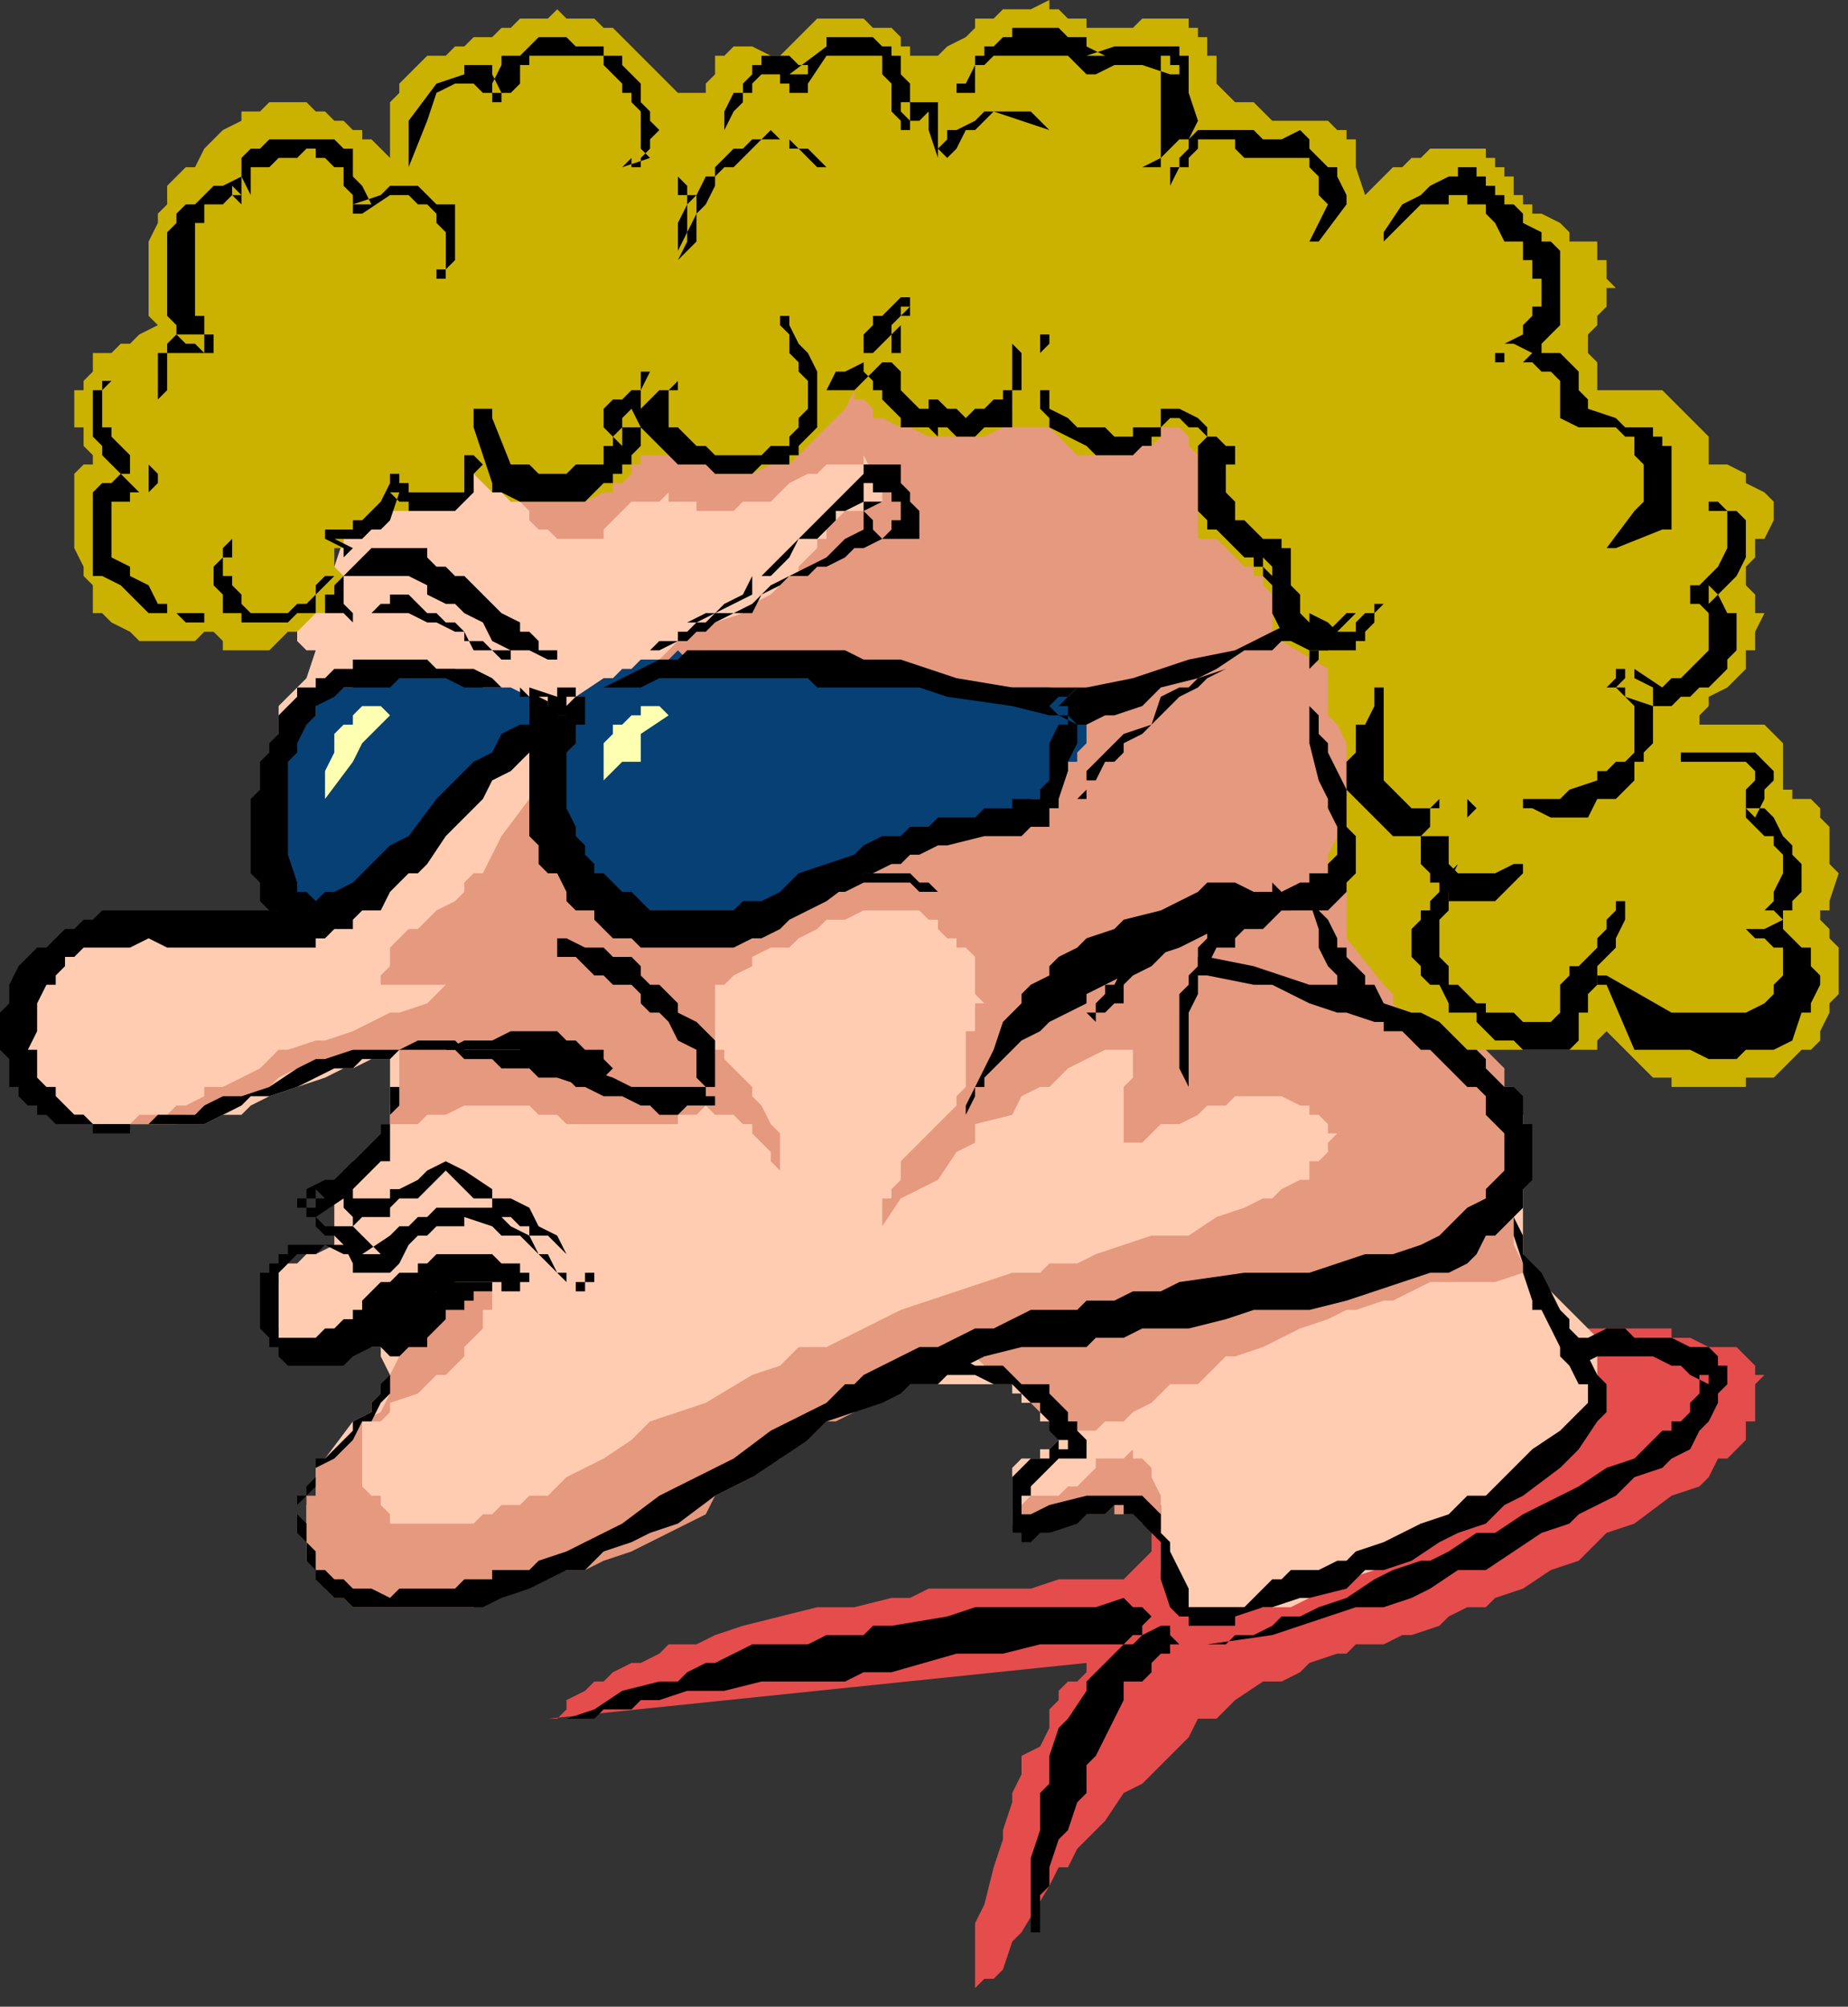<?xml version="1.0" encoding="UTF-8" standalone="no"?>
<svg
   xmlns:dc="http://purl.org/dc/elements/1.1/"
   xmlns:cc="http://creativecommons.org/ns#"
   xmlns:rdf="http://www.w3.org/1999/02/22-rdf-syntax-ns#"
   xmlns:svg="http://www.w3.org/2000/svg"
   xmlns="http://www.w3.org/2000/svg"
   xmlns:sodipodi="http://sodipodi.sourceforge.net/DTD/sodipodi-0.dtd"
   xmlns:inkscape="http://www.inkscape.org/namespaces/inkscape"
   version="1.0"
   width="52.652mm"
   height="57.15mm"
   id="svg93"
   sodipodi:docname="CPERS016.WMF">
  <rect width="100%" height="100%" fill="#333333" stroke="none"/>
  <sodipodi:namedview
     pagecolor="#ffffff"
     bordercolor="#666666"
     borderopacity="1"
     objecttolerance="10"
     gridtolerance="10"
     guidetolerance="10"
     inkscape:pageopacity="0"
     inkscape:pageshadow="2"
     inkscape:window-width="640"
     inkscape:window-height="480"
     id="namedview95" />
  <defs
     id="defs3">
    <pattern
       id="WMFhbasepattern"
       patternUnits="userSpaceOnUse"
       width="6"
       height="6"
       x="0"
       y="0" />
  </defs>
  <path
     style="fill:#e54c4c;fill-rule:evenodd;fill-opacity:1;stroke:none;"
     d="  M 124,167   L 124,167   L 121,170   L 114,170   L 111,171   L 109,171   L 107,171   L 105,171   L 102,171   L 100,171   L 98,172   L 96,172   L 92,173   L 88,173   L 84,174   L 80,175   L 77,176   L 75,177   L 73,177   L 72,177   L 71,178   L 69,179   L 68,179   L 66,180   L 65,181   L 64,181   L 63,182   L 61,183   L 61,184   L 60,185   L 60,185   L 59,185   L 117,179   L 117,180   L 116,181   L 115,181   L 114,182   L 114,183   L 113,184   L 113,186   L 112,188   L 110,189   L 110,191   L 109,193   L 109,194   L 108,197   L 108,198   L 107,201   L 106,205   L 105,207   L 105,209   L 105,215   L 105,214   L 106,213   L 107,213   L 108,212   L 109,209   L 110,208   L 113,203   L 114,201   L 115,201   L 116,199   L 119,196   L 121,193   L 123,192   L 125,190   L 126,189   L 128,187   L 129,185   L 131,185   L 132,184   L 133,183   L 136,181   L 138,181   L 140,180   L 141,179   L 144,178   L 145,178   L 146,177   L 149,177   L 151,176   L 152,176   L 155,175   L 156,174   L 158,173   L 160,173   L 161,172   L 164,171   L 167,169   L 170,168   L 173,165   L 176,164   L 180,161   L 183,160   L 184,159   L 185,157   L 186,157   L 187,156   L 188,155   L 188,153   L 189,153   L 189,151   L 189,149   L 190,148   L 189,148   L 189,147   L 189,147   L 188,146   L 188,146   L 187,145   L 185,145   L 184,145   L 182,144   L 180,144   L 180,143   L 166,143   L 163,145   L 161,145   L 160,145   L 158,146   L 156,147   L 154,148   L 152,149   L 151,149   L 149,151   L 146,152   L 144,153   L 139,157   L 134,160   L 132,161   L 129,163   L 126,164   L 124,165   L 124,167  z "
     id="path5" />
  <path
     style="fill:#ffccb2;fill-rule:evenodd;fill-opacity:1;stroke:none;"
     d="  M 36,61   L 36,61   L 34,62   L 34,62   L 34,63   L 33,63   L 33,64   L 33,64   L 32,65   L 32,66   L 32,66   L 32,66   L 32,67   L 32,67   L 32,68   L 32,68   L 32,69   L 32,69   L 33,70   L 33,70   L 34,70   L 34,70   L 33,73   L 32,74   L 31,75   L 30,76   L 30,78   L 30,78   L 30,79   L 30,80   L 30,81   L 30,99   L 18,99   L 17,99   L 16,99   L 14,99   L 13,99   L 12,100   L 12,100   L 10,100   L 10,101   L 9,101   L 8,102   L 7,102   L 6,102   L 6,102   L 6,103   L 6,103   L 5,104   L 5,105   L 4,106   L 3,106   L 3,107   L 3,108   L 3,109   L 2,109   L 2,110   L 2,111   L 2,113   L 2,113   L 2,114   L 2,115   L 2,115   L 3,116   L 3,116   L 4,117   L 4,117   L 5,117   L 5,118   L 6,118   L 7,119   L 8,120   L 9,120   L 10,121   L 11,121   L 12,121   L 13,121   L 14,121   L 15,121   L 16,121   L 17,121   L 18,121   L 18,121   L 19,121   L 21,121   L 22,121   L 24,120   L 26,120   L 27,119   L 29,118   L 32,117   L 35,116   L 37,115   L 38,115   L 40,114   L 41,114   L 42,114   L 42,118   L 42,120   L 42,121   L 41,121   L 41,122   L 39,124   L 38,125   L 38,127   L 37,128   L 37,129   L 36,129   L 36,130   L 36,131   L 36,131   L 36,134   L 34,135   L 34,135   L 33,135   L 32,136   L 31,136   L 31,136   L 30,137   L 30,137   L 30,137   L 30,138   L 30,138   L 29,139   L 29,140   L 29,141   L 29,141   L 29,141   L 29,142   L 29,142   L 29,143   L 30,143   L 30,144   L 30,144   L 30,145   L 31,145   L 31,145   L 32,145   L 32,145   L 33,145   L 33,145   L 34,145   L 34,145   L 34,145   L 34,145   L 35,145   L 35,145   L 36,144   L 36,144   L 37,143   L 37,143   L 37,143   L 38,143   L 38,143   L 38,142   L 38,143   L 39,143   L 39,143   L 39,144   L 40,144   L 40,145   L 41,145   L 41,146   L 42,148   L 42,149   L 42,149   L 42,149   L 42,149   L 42,150   L 41,150   L 40,151   L 40,152   L 38,153   L 38,153   L 38,153   L 35,157   L 35,157   L 34,158   L 34,159   L 34,160   L 34,161   L 33,162   L 33,163   L 33,165   L 33,165   L 33,165   L 33,166   L 33,166   L 33,167   L 33,168   L 34,168   L 34,169   L 34,169   L 34,169   L 34,169   L 35,169   L 35,170   L 36,170   L 37,170   L 38,171   L 38,171   L 39,171   L 41,171   L 42,171   L 44,171   L 46,171   L 46,171   L 48,171   L 49,171   L 50,171   L 51,171   L 52,171   L 53,171   L 54,170   L 55,170   L 56,170   L 57,169   L 60,169   L 61,168   L 63,167   L 65,166   L 66,165   L 68,164   L 71,162   L 74,160   L 77,158   L 79,157   L 81,156   L 82,155   L 84,154   L 85,153   L 87,152   L 89,151   L 91,151   L 92,150   L 93,150   L 93,150   L 94,149   L 97,149   L 97,149   L 99,149   L 101,149   L 102,149   L 103,149   L 104,149   L 105,149   L 106,149   L 107,149   L 108,149   L 109,149   L 109,150   L 110,150   L 110,151   L 111,151   L 112,152   L 112,153   L 113,153   L 113,153   L 114,155   L 113,156   L 112,156   L 112,157   L 111,157   L 110,157   L 110,157   L 109,158   L 109,159   L 109,159   L 109,160   L 109,161   L 109,161   L 109,162   L 109,162   L 109,163   L 109,163   L 109,163   L 109,164   L 109,164   L 109,164   L 109,164   L 109,164   L 110,164   L 111,164   L 112,164   L 113,164   L 113,164   L 113,164   L 114,163   L 116,163   L 117,162   L 118,161   L 119,161   L 120,161   L 121,161   L 121,161   L 122,160   L 122,161   L 123,161   L 123,161   L 124,161   L 124,161   L 124,161   L 124,162   L 125,162   L 125,163   L 125,165   L 125,167   L 125,169   L 125,169   L 126,171   L 126,171   L 126,172   L 127,172   L 127,173   L 127,173   L 128,173   L 128,173   L 128,173   L 129,173   L 129,173   L 130,173   L 131,173   L 133,173   L 134,173   L 136,173   L 137,173   L 139,173   L 141,172   L 142,171   L 144,170   L 145,170   L 148,169   L 150,168   L 152,166   L 154,165   L 156,164   L 158,162   L 160,161   L 162,160   L 164,158   L 166,157   L 168,155   L 168,155   L 169,154   L 170,153   L 171,153   L 172,153   L 172,152   L 172,152   L 172,151   L 172,151   L 172,150   L 172,149   L 173,149   L 172,149   L 172,148   L 172,147   L 172,146   L 172,145   L 172,145   L 172,145   L 172,144   L 171,143   L 170,142   L 169,141   L 168,140   L 167,139   L 166,138   L 165,137   L 164,136   L 164,134   L 164,134   L 164,133   L 164,133   L 164,132   L 164,131   L 164,130   L 164,125   L 163,125   L 163,124   L 163,123   L 163,122   L 163,121   L 162,121   L 162,120   L 162,120   L 161,119   L 161,118   L 160,118   L 160,117   L 160,117   L 159,117   L 158,116   L 156,115   L 155,114   L 152,113   L 149,111   L 149,110   L 147,109   L 147,109   L 146,109   L 146,108   L 145,108   L 145,107   L 145,106   L 145,105   L 145,103   L 144,102   L 144,98   L 146,94   L 145,93   L 145,92   L 145,90   L 145,86   L 144,84   L 144,81   L 143,78   L 143,75   L 143,74   L 143,72   L 143,69   L 143,69   L 143,69   L 143,69   L 142,68   L 142,68   L 142,68   L 141,68   L 140,67   L 139,67   L 139,67   L 139,66   L 138,66   L 138,66   L 137,66   L 137,65   L 137,65   L 137,64   L 137,63   L 137,61   L 137,60   L 137,58   L 136,58   L 136,58   L 135,57   L 133,55   L 133,54   L 132,54   L 132,53   L 131,52   L 131,52   L 131,51   L 130,50   L 130,50   L 130,50   L 130,48   L 130,48   L 130,47   L 130,46   L 130,46   L 130,46   L 130,46   L 130,45   L 128,45   L 127,46   L 126,46   L 126,46   L 125,46   L 125,46   L 124,46   L 122,47   L 121,47   L 121,47   L 121,47   L 120,47   L 119,47   L 118,47   L 117,47   L 117,47   L 117,47   L 116,47   L 115,46   L 114,46   L 114,46   L 113,45   L 113,44   L 113,43   L 113,42   L 113,42   L 113,42   L 112,41   L 112,38   L 111,39   L 111,40   L 110,41   L 110,41   L 109,42   L 109,43   L 108,44   L 108,45   L 107,45   L 106,46   L 106,46   L 106,46   L 105,46   L 105,46   L 105,46   L 105,46   L 104,46   L 103,46   L 102,46   L 101,46   L 101,45   L 101,45   L 100,44   L 99,43   L 99,42   L 97,41   L 97,40   L 96,37   L 94,38   L 93,38   L 91,38   L 90,38   L 89,39   L 87,39   L 77,39   L 75,40   L 73,40   L 71,41   L 69,41   L 66,42   L 62,43   L 59,44   L 56,45   L 53,46   L 50,47   L 47,49   L 46,49   L 46,50   L 44,50   L 43,51   L 42,52   L 42,53   L 42,53   L 41,54   L 41,54   L 41,54   L 40,55   L 40,56   L 40,56   L 39,57   L 39,57   L 39,58   L 38,58   L 38,58   L 38,58   L 38,58   L 37,58   L 36,61  z "
     id="path7" />
  <path
     style="fill:#e5997f;fill-rule:evenodd;fill-opacity:1;stroke:none;"
     d="  M 55,52   L 55,52   L 55,53   L 55,54   L 56,54   L 56,54   L 57,55   L 57,55   L 57,56   L 57,56   L 58,57   L 58,57   L 59,57   L 60,58   L 61,58   L 61,58   L 61,58   L 62,58   L 63,58   L 64,58   L 64,58   L 65,58   L 65,57   L 65,57   L 65,57   L 66,56   L 67,55   L 68,54   L 69,54   L 69,54   L 69,54   L 70,54   L 71,54   L 72,53   L 72,54   L 73,54   L 73,54   L 73,54   L 73,54   L 74,54   L 75,54   L 75,55   L 76,55   L 76,55   L 77,55   L 77,55   L 78,55   L 79,55   L 80,54   L 81,54   L 82,54   L 83,54   L 85,52   L 87,51   L 88,51   L 89,50   L 90,50   L 91,50   L 92,50   L 93,50   L 93,49   L 95,53   L 95,54   L 94,54   L 94,54   L 94,54   L 93,54   L 93,54   L 93,55   L 91,55   L 90,56   L 89,56   L 89,56   L 89,57   L 89,57   L 89,58   L 88,58   L 88,59   L 87,60   L 87,60   L 87,60   L 86,61   L 86,62   L 86,62   L 85,62   L 83,64   L 81,65   L 80,66   L 77,67   L 73,69   L 71,71   L 69,72   L 68,73   L 66,74   L 65,75   L 64,76   L 63,78   L 62,78   L 61,79   L 61,81   L 60,82   L 58,83   L 57,86   L 54,90   L 53,92   L 52,94   L 51,94   L 50,95   L 50,96   L 49,97   L 47,98   L 46,99   L 45,100   L 44,100   L 43,101   L 42,102   L 42,102   L 42,102   L 42,103   L 42,104   L 41,105   L 41,106   L 42,106   L 43,106   L 45,106   L 48,106   L 46,108   L 43,109   L 42,109   L 38,111   L 35,112   L 34,112   L 31,113   L 30,113   L 28,115   L 26,116   L 24,117   L 22,117   L 22,118   L 20,119   L 19,119   L 18,120   L 16,120   L 15,120   L 14,121   L 13,121   L 11,121   L 10,121   L 10,121   L 9,121   L 9,121   L 9,121   L 8,121   L 10,121   L 10,122   L 10,122   L 10,122   L 10,122   L 10,121   L 10,121   L 10,121   L 10,121   L 10,121   L 11,121   L 12,121   L 14,121   L 15,121   L 17,121   L 19,121   L 20,120   L 21,120   L 22,119   L 26,118   L 29,117   L 30,116   L 32,115   L 34,114   L 36,114   L 38,113   L 39,113   L 40,113   L 43,113   L 43,117   L 42,119   L 42,121   L 43,121   L 45,121   L 46,120   L 48,120   L 50,119   L 51,119   L 53,119   L 54,119   L 55,119   L 56,119   L 57,119   L 58,120   L 59,120   L 60,120   L 61,121   L 63,121   L 64,121   L 65,121   L 66,121   L 67,121   L 68,121   L 69,121   L 69,121   L 70,121   L 70,121   L 71,121   L 71,121   L 72,121   L 73,121   L 73,120   L 73,120   L 73,120   L 74,120   L 75,120   L 76,119   L 77,120   L 77,120   L 78,120   L 79,120   L 80,121   L 80,121   L 81,121   L 81,121   L 81,122   L 82,123   L 82,123   L 83,124   L 83,125   L 83,125   L 84,126   L 84,126   L 84,125   L 84,125   L 84,124   L 84,123   L 84,123   L 84,122   L 83,121   L 83,121   L 82,119   L 81,118   L 81,117   L 79,115   L 78,114   L 78,113   L 77,113   L 77,113   L 77,111   L 77,110   L 77,110   L 77,109   L 77,109   L 77,108   L 77,108   L 77,107   L 77,107   L 77,106   L 78,106   L 78,106   L 79,105   L 81,104   L 81,103   L 83,102   L 85,102   L 86,101   L 88,100   L 89,99   L 91,99   L 93,98   L 94,98   L 95,98   L 95,98   L 97,98   L 97,98   L 98,98   L 99,98   L 100,99   L 101,99   L 101,100   L 102,101   L 103,101   L 103,102   L 104,102   L 104,102   L 105,103   L 105,105   L 105,106   L 105,106   L 105,107   L 106,108   L 105,108   L 105,109   L 105,109   L 105,109   L 105,109   L 105,109   L 105,110   L 105,111   L 104,111   L 104,112   L 104,113   L 104,114   L 104,116   L 104,117   L 104,117   L 103,118   L 103,118   L 103,119   L 101,121   L 101,121   L 99,123   L 98,124   L 98,124   L 97,125   L 97,125   L 97,127   L 96,128   L 96,129   L 95,129   L 95,130   L 95,131   L 95,131   L 95,132   L 97,129   L 99,128   L 101,127   L 103,124   L 105,123   L 105,121   L 109,120   L 110,118   L 112,117   L 113,117   L 115,115   L 117,114   L 119,113   L 122,113   L 122,116   L 121,117   L 121,118   L 121,120   L 121,121   L 121,122   L 121,122   L 121,123   L 122,123   L 123,123   L 125,121   L 126,121   L 127,121   L 129,120   L 130,119   L 131,119   L 132,119   L 133,118   L 134,118   L 135,118   L 136,118   L 137,118   L 137,118   L 138,118   L 140,119   L 141,119   L 141,119   L 141,120   L 142,120   L 142,120   L 143,121   L 143,121   L 143,121   L 143,121   L 143,122   L 144,122   L 143,123   L 143,123   L 143,123   L 143,124   L 142,125   L 141,125   L 141,126   L 141,127   L 140,127   L 138,128   L 137,129   L 136,129   L 134,130   L 131,131   L 128,133   L 124,133   L 121,134   L 118,135   L 116,136   L 113,136   L 112,137   L 109,137   L 106,138   L 103,139   L 100,140   L 97,141   L 95,142   L 93,143   L 89,145   L 86,145   L 84,147   L 81,148   L 76,151   L 70,153   L 68,155   L 65,157   L 61,159   L 59,161   L 57,161   L 56,162   L 54,162   L 53,163   L 53,163   L 52,163   L 51,164   L 49,164   L 47,164   L 46,164   L 46,164   L 45,164   L 44,164   L 43,164   L 42,164   L 42,163   L 42,163   L 41,162   L 41,161   L 40,161   L 40,161   L 39,160   L 39,159   L 39,158   L 39,158   L 39,157   L 39,157   L 39,156   L 39,155   L 39,155   L 39,154   L 39,153   L 40,153   L 40,153   L 41,153   L 42,152   L 42,151   L 45,150   L 46,149   L 46,149   L 47,148   L 48,148   L 49,147   L 50,146   L 50,145   L 50,145   L 51,144   L 51,144   L 52,143   L 52,142   L 52,141   L 53,141   L 53,140   L 53,139   L 53,139   L 53,139   L 52,139   L 52,139   L 51,139   L 50,139   L 50,139   L 50,139   L 49,139   L 48,139   L 47,140   L 47,140   L 46,140   L 46,140   L 46,141   L 46,141   L 46,141   L 45,142   L 45,143   L 44,143   L 44,144   L 43,145   L 43,146   L 42,148   L 42,149   L 42,149   L 42,150   L 41,152   L 41,152   L 39,153   L 38,154   L 37,156   L 36,157   L 35,157   L 35,157   L 34,158   L 34,159   L 34,159   L 34,160   L 34,161   L 33,161   L 33,163   L 33,164   L 33,165   L 33,165   L 33,166   L 34,167   L 34,168   L 34,169   L 34,169   L 35,170   L 35,170   L 35,171   L 36,172   L 37,172   L 38,173   L 38,173   L 39,173   L 40,173   L 40,173   L 41,173   L 42,173   L 44,173   L 46,173   L 49,173   L 51,173   L 53,172   L 56,171   L 58,170   L 61,169   L 63,169   L 65,168   L 68,167   L 70,166   L 72,165   L 74,164   L 76,163   L 77,161   L 81,159   L 82,158   L 84,157   L 85,156   L 87,155   L 89,153   L 90,153   L 92,152   L 93,151   L 96,150   L 97,149   L 100,149   L 101,148   L 104,147   L 106,146   L 109,145   L 113,145   L 117,144   L 121,143   L 127,142   L 130,142   L 133,141   L 137,141   L 141,140   L 145,139   L 146,138   L 148,138   L 149,137   L 151,137   L 152,136   L 154,135   L 156,135   L 156,133   L 158,133   L 159,133   L 159,132   L 160,131   L 161,130   L 161,129   L 162,129   L 162,129   L 162,128   L 163,127   L 163,126   L 164,125   L 164,124   L 164,123   L 164,122   L 164,121   L 164,120   L 163,119   L 163,117   L 162,117   L 162,115   L 161,114   L 161,114   L 160,113   L 160,112   L 159,111   L 158,109   L 157,109   L 156,108   L 156,107   L 155,106   L 155,106   L 153,106   L 153,105   L 152,104   L 152,103   L 152,103   L 152,102   L 152,102   L 152,100   L 152,100   L 152,99   L 152,99   L 152,98   L 152,98   L 152,98   L 152,97   L 152,96   L 152,96   L 152,96   L 152,95   L 152,95   L 152,95   L 152,94   L 152,94   L 152,94   L 152,93   L 151,90   L 151,89   L 150,87   L 150,86   L 150,85   L 150,84   L 149,82   L 149,81   L 149,80   L 149,78   L 149,77   L 148,75   L 148,74   L 148,73   L 148,71   L 148,71   L 148,70   L 148,70   L 147,69   L 147,68   L 147,68   L 146,67   L 146,67   L 145,66   L 145,66   L 144,65   L 143,65   L 142,64   L 141,63   L 140,62   L 137,62   L 136,61   L 135,61   L 134,60   L 133,59   L 133,59   L 133,58   L 133,58   L 133,58   L 133,58   L 133,58   L 133,58   L 133,58   L 133,57   L 134,57   L 134,56   L 135,56   L 135,55   L 136,54   L 136,54   L 137,54   L 137,53   L 137,52   L 137,51   L 137,51   L 137,51   L 135,50   L 133,49   L 130,48   L 129,47   L 128,47   L 128,46   L 128,46   L 128,46   L 128,46   L 128,46   L 128,46   L 127,46   L 127,46   L 127,46   L 126,45   L 126,45   L 125,45   L 125,45   L 123,45   L 121,45   L 120,44   L 118,44   L 118,44   L 117,44   L 117,44   L 117,43   L 116,43   L 116,43   L 115,42   L 114,42   L 113,41   L 113,41   L 112,40   L 112,40   L 111,40   L 110,40   L 110,39   L 106,39   L 105,39   L 105,39   L 104,39   L 103,39   L 101,39   L 100,38   L 98,38   L 97,38   L 96,38   L 95,38   L 94,38   L 93,38   L 75,38   L 74,38   L 73,38   L 71,38   L 69,38   L 68,39   L 66,39   L 64,40   L 62,41   L 61,42   L 59,42   L 57,43   L 56,44   L 56,44   L 55,45   L 54,45   L 54,46   L 53,46   L 53,46   L 53,46   L 53,47   L 55,52  z "
     id="path9" />
  <path
     style="fill:#064074;fill-rule:evenodd;fill-opacity:1;stroke:none;"
     d="  M 59,76   L 59,76   L 57,75   L 55,74   L 53,74   L 53,74   L 52,74   L 50,73   L 50,73   L 49,72   L 47,72   L 46,72   L 46,72   L 45,72   L 43,72   L 42,72   L 42,72   L 40,73   L 39,73   L 38,73   L 38,74   L 37,74   L 36,74   L 35,74   L 35,75   L 34,76   L 34,77   L 33,77   L 33,78   L 32,78   L 31,79   L 31,80   L 30,81   L 30,82   L 30,83   L 30,86   L 29,86   L 29,87   L 29,89   L 29,90   L 29,91   L 29,93   L 29,94   L 29,94   L 29,95   L 29,96   L 29,96   L 29,97   L 29,97   L 30,97   L 30,98   L 30,98   L 30,98   L 31,98   L 31,98   L 32,98   L 33,99   L 61,77   L 61,78   L 60,79   L 60,80   L 59,81   L 59,82   L 59,82   L 59,83   L 59,85   L 59,86   L 59,86   L 59,87   L 60,88   L 60,89   L 60,90   L 61,90   L 61,91   L 61,92   L 61,93   L 61,94   L 62,94   L 63,94   L 63,95   L 64,96   L 65,96   L 65,97   L 65,97   L 66,98   L 67,98   L 68,98   L 69,98   L 69,99   L 69,99   L 70,99   L 73,100   L 73,100   L 74,100   L 75,100   L 76,100   L 77,100   L 78,100   L 79,100   L 81,99   L 82,98   L 84,98   L 85,98   L 87,97   L 89,96   L 93,94   L 96,93   L 99,91   L 100,90   L 101,90   L 104,89   L 107,88   L 108,87   L 109,87   L 111,86   L 112,86   L 113,86   L 113,85   L 113,85   L 114,84   L 114,84   L 115,83   L 115,82   L 116,82   L 116,81   L 117,80   L 117,79   L 117,79   L 117,78   L 117,78   L 117,76   L 117,76   L 117,76   L 117,76   L 117,75   L 116,75   L 116,75   L 115,75   L 113,74   L 113,74   L 111,74   L 106,74   L 102,74   L 100,73   L 97,73   L 95,73   L 93,72   L 90,72   L 88,72   L 85,72   L 83,71   L 81,71   L 79,71   L 77,71   L 75,71   L 74,71   L 73,70   L 72,71   L 71,71   L 70,71   L 70,71   L 69,71   L 69,71   L 68,72   L 67,72   L 66,73   L 65,73   L 62,75   L 61,76   L 60,77   L 60,77   L 59,76  z "
     id="path11" />
  <path
     style="fill:#e5997f;fill-rule:evenodd;fill-opacity:1;stroke:none;"
     d="  M 105,146   L 105,146   L 105,146   L 106,147   L 107,148   L 108,148   L 109,149   L 109,149   L 111,151   L 112,152   L 113,153   L 113,153   L 114,153   L 115,154   L 115,154   L 116,154   L 116,154   L 117,154   L 117,154   L 118,154   L 119,153   L 120,153   L 121,153   L 122,152   L 124,151   L 126,149   L 129,149   L 131,147   L 132,146   L 133,146   L 136,145   L 140,143   L 143,142   L 145,141   L 146,141   L 149,140   L 150,140   L 152,139   L 154,138   L 156,138   L 159,138   L 160,138   L 161,138   L 164,137   L 164,136   L 163,134   L 163,133   L 163,131   L 163,129   L 161,130   L 161,131   L 160,131   L 160,132   L 159,133   L 158,133   L 156,134   L 156,134   L 156,134   L 154,135   L 153,135   L 152,136   L 149,136   L 146,137   L 144,137   L 132,137   L 128,137   L 124,138   L 121,139   L 117,140   L 116,141   L 114,141   L 111,141   L 109,142   L 108,143   L 106,144   L 105,144   L 105,146  z "
     id="path13" />
  <path
     style="fill:#e5997f;fill-rule:evenodd;fill-opacity:1;stroke:none;"
     d="  M 112,161   L 112,161   L 113,161   L 113,161   L 114,161   L 114,161   L 115,160   L 116,160   L 117,159   L 118,158   L 118,157   L 119,157   L 120,157   L 121,157   L 121,157   L 121,157   L 122,156   L 122,157   L 122,157   L 122,157   L 122,157   L 123,157   L 123,157   L 124,158   L 124,159   L 125,161   L 125,163   L 125,165   L 126,167   L 126,168   L 126,168   L 125,167   L 125,166   L 125,165   L 125,165   L 125,165   L 125,165   L 124,164   L 124,164   L 123,164   L 122,163   L 122,163   L 121,163   L 121,163   L 120,163   L 120,162   L 119,163   L 118,163   L 117,163   L 117,163   L 116,163   L 115,164   L 113,165   L 113,165   L 113,165   L 112,165   L 111,165   L 110,165   L 109,165   L 109,165   L 109,165   L 109,165   L 109,165   L 109,164   L 109,163   L 109,163   L 110,162   L 110,162   L 111,161   L 111,161   L 112,161   L 112,161  z "
     id="path15" />
  <path
     style="fill:#ffffb2;fill-rule:evenodd;fill-opacity:1;stroke:none;"
     d="  M 41,76   L 41,76   L 40,76   L 39,76   L 38,77   L 38,77   L 38,78   L 38,78   L 37,78   L 37,78   L 36,79   L 36,80   L 36,81   L 35,83   L 35,86   L 38,82   L 39,80   L 40,79   L 41,78   L 42,77   L 41,76  z "
     id="path17" />
  <path
     style="fill:#ffffb2;fill-rule:evenodd;fill-opacity:1;stroke:none;"
     d="  M 71,76   L 71,76   L 69,76   L 69,77   L 69,77   L 68,77   L 67,78   L 67,78   L 66,78   L 66,79   L 65,80   L 65,80   L 65,82   L 65,83   L 65,85   L 65,84   L 66,83   L 67,82   L 68,82   L 69,82   L 69,80   L 69,79   L 72,77   L 71,76  z "
     id="path19" />
  <path
     style="fill:#ccb200;fill-rule:evenodd;fill-opacity:1;stroke:none;"
     d="  M 26,70   L 26,70   L 25,70   L 25,70   L 25,70   L 25,70   L 24,70   L 24,70   L 24,70   L 24,69   L 24,69   L 24,69   L 23,68   L 23,68   L 23,68   L 22,68   L 22,68   L 22,68   L 22,68   L 21,69   L 19,69   L 19,69   L 18,69   L 18,69   L 17,69   L 16,69   L 15,69   L 15,69   L 14,68   L 14,68   L 14,68   L 12,67   L 11,66   L 11,66   L 10,66   L 10,64   L 10,63   L 9,62   L 9,61   L 8,59   L 8,58   L 8,57   L 8,55   L 8,54   L 8,53   L 8,53   L 8,52   L 8,52   L 8,52   L 8,51   L 8,51   L 9,50   L 9,50   L 10,50   L 10,49   L 9,48   L 9,47   L 9,46   L 8,46   L 8,45   L 8,44   L 8,43   L 8,42   L 9,42   L 9,41   L 10,40   L 10,40   L 10,39   L 10,38   L 11,38   L 12,38   L 12,38   L 13,37   L 14,37   L 15,36   L 17,35   L 17,35   L 16,34   L 16,33   L 16,32   L 16,31   L 16,30   L 16,28   L 16,28   L 16,27   L 16,26   L 16,26   L 17,24   L 17,23   L 18,22   L 18,21   L 18,20   L 20,18   L 21,18   L 22,16   L 23,15   L 24,14   L 24,14   L 26,13   L 26,12   L 27,12   L 28,12   L 29,11   L 30,11   L 30,11   L 30,11   L 31,11   L 32,11   L 33,11   L 34,12   L 34,12   L 35,12   L 36,13   L 37,13   L 38,14   L 38,14   L 39,14   L 39,15   L 40,15   L 41,16   L 41,16   L 42,17   L 42,14   L 42,12   L 42,11   L 43,10   L 43,9   L 44,8   L 45,7   L 45,7   L 46,6   L 46,6   L 46,6   L 47,6   L 48,6   L 49,5   L 50,5   L 51,4   L 53,4   L 53,4   L 53,4   L 54,3   L 55,3   L 56,2   L 57,2   L 58,2   L 58,2   L 59,2   L 59,2   L 60,1   L 61,2   L 61,2   L 62,2   L 62,2   L 63,2   L 64,2   L 65,3   L 66,3   L 67,4   L 68,5   L 69,6   L 69,6   L 70,7   L 71,8   L 73,10   L 74,10   L 74,10   L 75,10   L 75,10   L 76,10   L 76,9   L 77,8   L 77,7   L 77,6   L 77,6   L 78,6   L 78,6   L 78,6   L 79,5   L 80,5   L 80,5   L 81,5   L 81,5   L 81,5   L 83,6   L 83,6   L 84,6   L 85,5   L 85,5   L 86,4   L 87,3   L 88,2   L 89,2   L 89,2   L 89,2   L 90,2   L 90,2   L 91,2   L 92,2   L 93,2   L 93,2   L 94,3   L 96,3   L 97,4   L 97,4   L 97,5   L 98,5   L 98,6   L 99,6   L 100,6   L 100,6   L 101,6   L 101,6   L 101,6   L 102,5   L 104,4   L 105,3   L 105,2   L 106,2   L 107,2   L 108,1   L 109,1   L 109,1   L 109,1   L 110,1   L 110,1   L 111,1   L 113,0   L 113,1   L 113,1   L 114,1   L 115,2   L 116,2   L 117,2   L 117,3   L 118,3   L 119,3   L 120,3   L 121,3   L 122,3   L 123,2   L 124,2   L 125,2   L 125,2   L 126,2   L 127,2   L 128,2   L 128,2   L 128,3   L 129,3   L 129,3   L 129,3   L 129,4   L 130,4   L 130,5   L 130,6   L 131,6   L 131,7   L 131,8   L 131,8   L 131,9   L 132,10   L 133,11   L 133,11   L 133,11   L 134,11   L 135,11   L 135,11   L 136,12   L 137,13   L 138,13   L 138,13   L 139,13   L 141,13   L 141,13   L 142,13   L 143,13   L 144,14   L 145,14   L 145,14   L 145,14   L 145,14   L 145,14   L 145,15   L 146,15   L 146,16   L 146,18   L 147,21   L 149,19   L 150,18   L 151,18   L 152,17   L 152,17   L 153,17   L 154,16   L 155,16   L 156,16   L 156,16   L 158,16   L 159,16   L 159,16   L 160,16   L 160,17   L 161,17   L 161,18   L 161,18   L 162,18   L 162,18   L 162,19   L 163,19   L 163,21   L 164,21   L 164,22   L 164,22   L 164,22   L 165,22   L 165,23   L 166,23   L 168,24   L 169,25   L 169,26   L 170,26   L 171,26   L 172,26   L 172,27   L 172,28   L 173,28   L 173,29   L 173,29   L 173,30   L 173,30   L 173,30   L 174,31   L 173,31   L 173,32   L 173,33   L 173,33   L 172,34   L 172,34   L 172,35   L 171,36   L 171,37   L 171,38   L 171,38   L 172,39   L 172,41   L 172,42   L 172,42   L 173,42   L 175,42   L 176,42   L 177,42   L 179,42   L 180,43   L 181,44   L 182,45   L 183,46   L 183,46   L 184,47   L 184,48   L 184,48   L 184,49   L 184,50   L 184,50   L 186,50   L 188,51   L 188,52   L 190,53   L 190,53   L 191,54   L 191,54   L 191,54   L 191,55   L 191,56   L 190,58   L 189,58   L 189,60   L 188,61   L 188,62   L 188,63   L 189,64   L 189,64   L 189,65   L 189,66   L 190,66   L 189,68   L 189,69   L 189,70   L 188,70   L 188,72   L 187,73   L 186,74   L 184,75   L 184,75   L 184,76   L 183,77   L 183,78   L 184,78   L 184,78   L 185,78   L 187,78   L 188,78   L 188,78   L 189,78   L 190,78   L 191,79   L 191,79   L 192,80   L 192,81   L 192,82   L 192,82   L 192,85   L 193,85   L 193,86   L 195,86   L 196,87   L 196,87   L 196,88   L 197,89   L 197,90   L 197,91   L 197,93   L 198,94   L 197,97   L 197,97   L 197,98   L 196,98   L 196,98   L 196,99   L 196,99   L 197,100   L 197,101   L 198,102   L 198,102   L 198,102   L 198,103   L 198,106   L 198,107   L 197,108   L 197,109   L 196,111   L 196,112   L 195,113   L 194,113   L 193,114   L 192,115   L 191,116   L 189,116   L 188,116   L 188,117   L 187,117   L 185,117   L 184,117   L 181,117   L 180,117   L 180,116   L 178,116   L 177,115   L 176,114   L 175,113   L 173,111   L 172,112   L 172,113   L 171,113   L 171,113   L 170,113   L 169,113   L 169,113   L 168,113   L 167,113   L 166,113   L 164,113   L 163,113   L 161,113   L 160,113   L 158,113   L 156,112   L 155,111   L 154,111   L 152,110   L 152,109   L 152,109   L 151,109   L 151,109   L 150,108   L 150,108   L 150,107   L 149,106   L 149,106   L 149,106   L 145,101   L 145,101   L 145,101   L 145,101   L 145,98   L 145,98   L 145,97   L 145,97   L 145,96   L 145,96   L 145,96   L 145,96   L 144,96   L 144,96   L 144,96   L 143,96   L 143,95   L 143,95   L 143,95   L 143,95   L 142,94   L 142,94   L 143,94   L 143,93   L 143,92   L 144,90   L 145,88   L 145,87   L 145,86   L 145,86   L 145,85   L 145,84   L 145,83   L 145,82   L 145,82   L 145,81   L 145,80   L 144,78   L 143,77   L 143,76   L 143,75   L 143,74   L 143,73   L 143,72   L 138,69   L 137,68   L 137,68   L 137,67   L 137,66   L 137,65   L 137,64   L 136,63   L 136,63   L 136,62   L 135,62   L 135,62   L 135,61   L 134,61   L 133,60   L 132,59   L 131,58   L 130,58   L 130,58   L 129,58   L 129,57   L 129,56   L 129,55   L 129,55   L 129,54   L 129,54   L 129,49   L 128,48   L 128,48   L 128,48   L 128,47   L 128,47   L 127,46   L 127,46   L 126,46   L 125,46   L 125,47   L 125,47   L 124,48   L 122,48   L 122,49   L 121,49   L 121,49   L 121,49   L 120,49   L 119,49   L 118,49   L 118,49   L 117,49   L 117,49   L 117,49   L 116,49   L 115,48   L 114,47   L 114,47   L 113,46   L 113,46   L 113,46   L 112,46   L 112,46   L 111,46   L 110,46   L 110,46   L 109,46   L 109,46   L 109,46   L 108,46   L 106,47   L 105,47   L 105,47   L 105,47   L 105,47   L 104,47   L 103,47   L 102,47   L 101,47   L 101,47   L 100,47   L 98,46   L 97,46   L 97,46   L 95,45   L 94,45   L 94,44   L 93,43   L 92,43   L 92,42   L 91,44   L 89,46   L 89,46   L 89,46   L 88,47   L 87,48   L 86,49   L 85,50   L 85,50   L 84,50   L 83,50   L 81,51   L 81,51   L 80,51   L 80,51   L 79,51   L 78,51   L 77,51   L 77,51   L 76,50   L 74,50   L 72,49   L 71,49   L 70,49   L 70,49   L 69,49   L 69,49   L 69,49   L 69,49   L 69,50   L 69,50   L 68,50   L 68,51   L 68,51   L 68,51   L 68,51   L 67,52   L 66,52   L 66,53   L 65,53   L 65,53   L 65,53   L 63,54   L 62,54   L 62,54   L 61,54   L 58,54   L 57,54   L 56,54   L 55,54   L 54,53   L 53,53   L 53,53   L 52,52   L 51,51   L 51,52   L 51,53   L 50,53   L 50,54   L 50,54   L 50,54   L 50,54   L 50,54   L 49,54   L 49,55   L 48,55   L 47,55   L 47,55   L 46,55   L 46,55   L 42,55   L 42,56   L 41,57   L 40,57   L 39,58   L 38,58   L 38,58   L 38,58   L 37,58   L 37,59   L 37,59   L 36,59   L 36,60   L 36,60   L 36,61   L 36,61   L 37,62   L 37,62   L 37,62   L 36,63   L 36,64   L 35,65   L 35,66   L 34,66   L 34,66   L 33,67   L 32,68   L 31,68   L 30,69   L 30,69   L 29,70   L 28,70   L 27,70   L 26,70   L 26,70  z "
     id="path21" />
  <path
     style="fill:#000000;fill-rule:evenodd;fill-opacity:1;stroke:none;"
     d="  M 60,76   L 60,76   L 58,75   L 57,75   L 56,74   L 54,74   L 53,74   L 51,74   L 50,74   L 48,73   L 46,73   L 45,73   L 43,73   L 42,74   L 40,74   L 38,74   L 38,74   L 37,74   L 37,74   L 36,75   L 34,76   L 34,76   L 34,77   L 34,77   L 33,78   L 33,78   L 32,80   L 32,81   L 31,82   L 31,84   L 31,85   L 31,86   L 31,88   L 31,90   L 31,91   L 31,92   L 32,95   L 32,96   L 33,96   L 33,96   L 34,97   L 34,97   L 34,97   L 34,97   L 34,97   L 34,97   L 35,96   L 36,96   L 38,95   L 39,94   L 42,91   L 44,90   L 47,86   L 51,82   L 53,81   L 54,79   L 56,78   L 57,78   L 57,78   L 57,77   L 57,77   L 57,77   L 57,76   L 57,76   L 57,76   L 57,75   L 56,75   L 56,74   L 55,74   L 54,74   L 54,74   L 54,74   L 54,74   L 55,74   L 56,74   L 57,74   L 57,75   L 58,75   L 59,75   L 59,76   L 60,76   L 60,77   L 61,77   L 61,77   L 61,78   L 61,78   L 61,78   L 60,78   L 59,79   L 57,81   L 55,83   L 53,84   L 52,86   L 50,88   L 48,90   L 46,93   L 45,94   L 44,94   L 42,96   L 41,98   L 39,98   L 38,99   L 38,100   L 37,100   L 36,100   L 35,101   L 35,101   L 34,101   L 34,101   L 33,101   L 32,101   L 31,100   L 31,100   L 30,99   L 30,99   L 30,98   L 29,98   L 29,98   L 28,97   L 28,97   L 28,95   L 27,94   L 27,91   L 27,90   L 27,88   L 27,86   L 27,86   L 28,85   L 28,83   L 28,82   L 29,81   L 29,80   L 30,79   L 30,78   L 30,78   L 30,77   L 31,76   L 32,75   L 32,74   L 33,74   L 34,74   L 34,74   L 34,73   L 35,73   L 36,72   L 37,72   L 38,72   L 38,71   L 39,71   L 41,71   L 42,71   L 42,71   L 44,71   L 46,71   L 47,72   L 49,72   L 51,72   L 53,73   L 54,74   L 56,74   L 57,74   L 60,75   L 60,75   L 60,75   L 60,76   L 60,76   L 60,76  z "
     id="path23" />
  <path
     style="fill:#000000;fill-rule:evenodd;fill-opacity:1;stroke:none;"
     d="  M 60,77   L 60,77   L 61,77   L 61,76   L 61,75   L 62,75   L 64,74   L 65,74   L 67,73   L 69,72   L 71,71   L 73,71   L 74,70   L 77,70   L 79,70   L 81,70   L 83,70   L 85,70   L 86,70   L 87,70   L 89,70   L 91,70   L 93,71   L 97,71   L 100,72   L 103,73   L 109,74   L 113,74   L 116,74   L 117,74   L 117,75   L 117,75   L 117,75   L 117,75   L 117,76   L 117,76   L 117,76   L 117,77   L 117,77   L 117,77   L 117,77   L 117,78   L 117,78   L 116,78   L 116,78   L 115,77   L 114,77   L 114,77   L 113,76   L 113,76   L 113,76   L 113,76   L 113,76   L 113,76   L 114,75   L 114,75   L 115,75   L 116,75   L 117,75   L 117,75   L 118,75   L 118,75   L 118,75   L 118,75   L 118,75   L 118,76   L 118,76   L 118,76   L 117,77   L 117,77   L 117,78   L 117,78   L 116,78   L 116,79   L 116,80   L 115,82   L 115,83   L 114,86   L 114,86   L 114,87   L 113,87   L 113,88   L 113,89   L 112,89   L 111,89   L 110,90   L 108,90   L 106,90   L 102,91   L 101,91   L 99,92   L 98,92   L 97,93   L 96,93   L 94,94   L 93,94   L 89,97   L 87,98   L 85,99   L 84,100   L 82,101   L 81,101   L 79,102   L 78,102   L 77,102   L 76,102   L 75,102   L 74,102   L 73,102   L 72,102   L 70,102   L 69,102   L 68,101   L 66,101   L 65,100   L 64,99   L 64,98   L 63,98   L 62,98   L 61,97   L 61,96   L 60,94   L 59,94   L 58,93   L 58,91   L 57,90   L 57,88   L 57,86   L 57,84   L 57,83   L 57,82   L 57,81   L 57,80   L 58,78   L 58,78   L 58,77   L 59,76   L 59,75   L 60,75   L 60,75   L 60,75   L 60,74   L 61,74   L 61,74   L 61,74   L 61,74   L 62,74   L 62,75   L 62,75   L 63,75   L 63,76   L 63,76   L 63,77   L 63,77   L 63,78   L 62,78   L 62,78   L 62,80   L 61,81   L 61,81   L 61,82   L 61,82   L 61,84   L 61,86   L 61,87   L 62,89   L 62,90   L 63,91   L 63,92   L 64,93   L 64,94   L 65,94   L 65,94   L 66,95   L 67,96   L 68,96   L 69,97   L 69,97   L 70,98   L 71,98   L 72,98   L 73,98   L 75,98   L 77,98   L 78,98   L 79,98   L 80,97   L 81,97   L 81,97   L 82,97   L 84,96   L 85,95   L 86,94   L 89,93   L 92,92   L 93,91   L 95,90   L 97,90   L 98,89   L 99,89   L 100,89   L 101,88   L 105,88   L 106,87   L 109,87   L 109,86   L 110,86   L 111,86   L 112,86   L 112,85   L 113,84   L 113,83   L 113,82   L 113,80   L 114,78   L 115,78   L 115,77   L 116,76   L 117,75   L 117,75   L 117,75   L 117,75   L 117,75   L 117,75   L 117,75   L 117,75   L 118,75   L 118,76   L 118,76   L 117,76   L 117,76   L 117,76   L 117,76   L 116,76   L 115,76   L 115,76   L 114,76   L 114,76   L 114,76   L 114,76   L 115,75   L 115,75   L 115,75   L 116,74   L 116,74   L 117,74   L 117,74   L 117,75   L 117,75   L 117,75   L 117,75   L 117,76   L 117,76   L 117,76   L 117,77   L 117,77   L 117,77   L 116,78   L 116,78   L 116,78   L 116,78   L 114,77   L 113,77   L 109,76   L 102,75   L 99,74   L 96,74   L 93,74   L 91,74   L 89,74   L 88,74   L 87,73   L 85,73   L 83,73   L 81,73   L 79,73   L 77,73   L 75,73   L 73,73   L 71,73   L 69,74   L 67,74   L 66,74   L 65,74   L 64,74   L 62,75   L 61,76   L 61,77   L 60,78   L 60,78   L 60,78   L 60,78   L 60,78   L 60,77  z "
     id="path25" />
  <path
     style="fill:#000000;fill-rule:evenodd;fill-opacity:1;stroke:none;"
     d="  M 40,96   L 40,96   L 38,97   L 38,98   L 36,100   L 35,100   L 35,101   L 34,101   L 34,102   L 33,102   L 33,102   L 32,102   L 31,102   L 29,102   L 26,102   L 25,102   L 23,102   L 19,102   L 18,102   L 16,101   L 14,102   L 13,102   L 11,102   L 11,102   L 10,102   L 10,102   L 9,102   L 8,103   L 7,103   L 7,104   L 7,104   L 6,105   L 6,106   L 5,106   L 4,108   L 4,110   L 4,111   L 3,113   L 4,113   L 4,115   L 4,115   L 4,116   L 5,117   L 5,117   L 5,117   L 6,117   L 6,118   L 6,118   L 7,119   L 8,120   L 8,120   L 9,120   L 10,121   L 11,121   L 12,121   L 14,121   L 14,121   L 16,121   L 17,120   L 18,120   L 18,120   L 21,120   L 22,119   L 24,118   L 26,118   L 29,117   L 32,115   L 34,114   L 35,114   L 38,113   L 39,113   L 40,113   L 41,113   L 43,113   L 45,112   L 47,112   L 49,112   L 50,113   L 53,113   L 54,113   L 56,113   L 57,113   L 60,114   L 63,115   L 66,116   L 68,117   L 69,117   L 69,117   L 71,117   L 72,117   L 73,117   L 73,117   L 74,117   L 77,117   L 77,117   L 77,117   L 77,117   L 77,117   L 77,118   L 76,118   L 76,118   L 76,118   L 76,118   L 76,118   L 76,118   L 76,117   L 75,116   L 75,114   L 75,113   L 75,113   L 73,112   L 72,110   L 71,109   L 70,109   L 69,108   L 69,107   L 68,106   L 67,106   L 66,106   L 65,105   L 64,105   L 63,104   L 62,103   L 61,103   L 61,103   L 60,103   L 60,102   L 60,102   L 60,102   L 60,102   L 60,102   L 60,102   L 60,102   L 60,102   L 60,101   L 61,101   L 61,101   L 61,101   L 61,101   L 61,101   L 63,102   L 64,102   L 65,102   L 65,102   L 66,103   L 68,103   L 69,104   L 69,105   L 70,106   L 71,106   L 72,107   L 73,108   L 73,109   L 75,110   L 77,112   L 77,113   L 77,113   L 77,114   L 77,115   L 77,117   L 77,118   L 77,119   L 77,119   L 77,119   L 77,119   L 77,119   L 74,119   L 73,120   L 72,120   L 71,120   L 71,120   L 70,119   L 69,119   L 69,119   L 69,119   L 69,119   L 67,118   L 65,118   L 63,117   L 60,116   L 58,116   L 57,115   L 55,115   L 54,115   L 53,114   L 52,114   L 50,114   L 49,113   L 47,113   L 46,113   L 43,113   L 42,114   L 40,114   L 39,114   L 38,115   L 36,115   L 34,116   L 32,117   L 29,118   L 27,118   L 26,119   L 24,120   L 22,121   L 21,121   L 19,121   L 18,121   L 17,121   L 15,121   L 14,121   L 14,122   L 13,122   L 12,122   L 10,122   L 10,121   L 9,121   L 8,121   L 7,121   L 6,121   L 6,121   L 5,120   L 4,120   L 4,119   L 3,119   L 2,118   L 2,118   L 2,117   L 2,117   L 1,117   L 1,116   L 1,115   L 1,114   L 0,113   L 0,113   L 0,113   L 0,112   L 0,111   L 0,110   L 0,109   L 1,108   L 1,106   L 2,104   L 3,103   L 3,103   L 4,102   L 5,102   L 6,101   L 6,101   L 7,100   L 8,100   L 9,99   L 10,99   L 11,98   L 13,98   L 14,98   L 15,98   L 16,98   L 18,98   L 22,98   L 26,98   L 28,98   L 30,98   L 34,98   L 34,98   L 35,98   L 37,98   L 38,97   L 38,97   L 39,96   L 39,96   L 40,96   L 40,96   L 40,96   L 40,96  z "
     id="path27" />
  <path
     style="fill:#000000;fill-rule:evenodd;fill-opacity:1;stroke:none;"
     d="  M 48,113   L 48,113   L 50,112   L 51,112   L 53,112   L 55,111   L 57,111   L 58,111   L 60,111   L 61,112   L 61,112   L 62,112   L 63,113   L 64,113   L 65,113   L 65,113   L 65,114   L 65,114   L 66,115   L 66,115   L 65,116   L 65,116   L 65,117   L 65,117   L 65,117   L 65,117   L 64,117   L 64,117   L 63,117   L 63,117   L 62,117   L 62,117   L 61,116   L 59,115   L 57,114   L 57,114   L 56,113   L 55,113   L 54,113   L 53,113   L 52,113   L 51,113   L 50,113   L 49,113   L 48,113   L 48,113   L 48,113   L 48,113   L 48,113   L 48,113   L 48,113   L 48,113   L 48,113  z "
     id="path29" />
  <path
     style="fill:#000000;fill-rule:evenodd;fill-opacity:1;stroke:none;"
     d="  M 42,114   L 42,114   L 42,115   L 42,115   L 42,117   L 43,117   L 43,119   L 43,119   L 42,120   L 42,121   L 42,121   L 42,122   L 42,123   L 42,125   L 41,125   L 40,126   L 40,126   L 39,127   L 38,128   L 38,129   L 38,129   L 37,129   L 34,131   L 34,131   L 34,131   L 34,131   L 34,130   L 34,130   L 33,130   L 33,129   L 33,129   L 33,129   L 34,129   L 34,129   L 34,128   L 34,128   L 34,128   L 34,128   L 35,129   L 36,129   L 38,129   L 38,129   L 39,129   L 40,129   L 41,129   L 42,129   L 42,128   L 43,128   L 45,127   L 46,126   L 48,125   L 50,126   L 53,128   L 53,129   L 54,129   L 55,129   L 57,130   L 58,132   L 60,133   L 61,135   L 63,137   L 63,137   L 64,137   L 64,137   L 64,137   L 64,138   L 63,138   L 63,138   L 63,138   L 63,138   L 63,139   L 62,139   L 62,139   L 62,139   L 61,138   L 61,138   L 61,138   L 61,137   L 60,137   L 59,135   L 58,135   L 57,134   L 57,134   L 56,133   L 55,133   L 54,133   L 53,132   L 53,132   L 50,131   L 50,132   L 49,132   L 48,132   L 48,132   L 47,132   L 46,133   L 46,133   L 46,133   L 46,133   L 45,133   L 44,134   L 43,136   L 42,137   L 42,137   L 41,137   L 41,137   L 41,137   L 40,137   L 39,137   L 39,137   L 39,137   L 38,137   L 38,137   L 38,136   L 37,134   L 36,133   L 35,133   L 34,132   L 34,132   L 34,131   L 34,131   L 34,131   L 34,131   L 34,130   L 34,130   L 34,130   L 34,129   L 34,129   L 34,129   L 34,129   L 34,129   L 34,129   L 35,129   L 35,129   L 36,129   L 36,129   L 37,129   L 37,130   L 38,131   L 38,132   L 39,133   L 39,133   L 40,134   L 40,134   L 41,135   L 41,135   L 41,135   L 41,135   L 41,135   L 41,135   L 41,135   L 40,135   L 39,135   L 39,135   L 39,135   L 39,135   L 39,135   L 39,135   L 42,133   L 42,133   L 43,132   L 44,132   L 45,131   L 46,131   L 46,131   L 47,130   L 48,130   L 49,130   L 50,130   L 51,130   L 53,130   L 54,131   L 55,131   L 56,132   L 57,132   L 57,133   L 58,133   L 59,133   L 60,134   L 61,135   L 63,137   L 63,137   L 63,137   L 63,137   L 64,137   L 63,137   L 63,137   L 63,138   L 63,138   L 63,138   L 63,138   L 62,138   L 62,139   L 62,139   L 61,138   L 61,138   L 61,138   L 60,137   L 58,135   L 57,133   L 55,132   L 54,131   L 53,130   L 53,129   L 52,129   L 51,129   L 50,128   L 49,127   L 48,126   L 47,127   L 46,128   L 45,129   L 43,129   L 42,130   L 42,131   L 41,131   L 39,131   L 38,132   L 38,132   L 37,132   L 37,132   L 35,132   L 34,131   L 33,131   L 33,130   L 33,130   L 32,130   L 32,130   L 32,129   L 32,129   L 32,129   L 32,129   L 32,129   L 33,129   L 33,128   L 35,127   L 36,127   L 37,126   L 38,125   L 38,125   L 38,125   L 39,124   L 40,123   L 41,122   L 41,121   L 41,121   L 42,121   L 42,119   L 42,119   L 42,118   L 42,118   L 42,117   L 42,117   L 42,115   L 42,115   L 42,114   L 41,114   L 42,114   L 42,114   L 42,114   L 42,113   L 42,114   L 42,114   L 42,114   L 42,114  z "
     id="path31" />
  <path
     style="fill:#000000;fill-rule:evenodd;fill-opacity:1;stroke:none;"
     d="  M 38,135   L 38,135   L 38,135   L 37,135   L 35,134   L 34,135   L 34,135   L 33,135   L 33,135   L 32,135   L 31,136   L 31,136   L 30,137   L 30,137   L 30,137   L 30,138   L 30,138   L 30,139   L 30,140   L 30,141   L 30,141   L 30,142   L 30,143   L 30,143   L 30,144   L 31,144   L 31,144   L 31,144   L 32,144   L 32,144   L 32,144   L 33,144   L 34,144   L 34,144   L 35,143   L 36,143   L 37,142   L 38,142   L 38,141   L 38,141   L 39,141   L 39,140   L 40,139   L 41,138   L 42,138   L 43,137   L 44,137   L 45,137   L 45,136   L 46,136   L 46,136   L 47,135   L 48,135   L 50,135   L 50,135   L 51,135   L 52,135   L 53,135   L 53,135   L 54,136   L 55,136   L 56,136   L 56,137   L 56,137   L 57,137   L 57,137   L 57,137   L 57,137   L 57,137   L 57,138   L 56,138   L 56,138   L 56,139   L 56,139   L 55,139   L 55,139   L 55,139   L 54,139   L 54,138   L 53,138   L 53,138   L 53,138   L 52,138   L 51,138   L 51,138   L 50,138   L 50,138   L 50,138   L 49,138   L 48,139   L 48,139   L 47,139   L 46,140   L 46,140   L 45,141   L 44,141   L 44,142   L 43,143   L 42,144   L 42,145   L 41,145   L 40,145   L 38,146   L 38,146   L 37,147   L 36,147   L 35,147   L 34,147   L 33,147   L 33,147   L 32,147   L 31,147   L 31,147   L 30,146   L 30,146   L 30,145   L 30,145   L 29,145   L 29,145   L 29,144   L 28,143   L 28,142   L 28,141   L 28,140   L 28,139   L 28,138   L 28,137   L 29,137   L 29,137   L 29,136   L 30,136   L 30,135   L 30,135   L 31,135   L 31,134   L 32,134   L 33,134   L 34,134   L 35,134   L 36,134   L 38,134   L 38,134   L 38,134   L 38,134   L 38,135   L 38,135   L 38,135   L 38,135  z "
     id="path33" />
  <path
     style="fill:#000000;fill-rule:evenodd;fill-opacity:1;stroke:none;"
     d="  M 42,142   L 42,142   L 42,143   L 42,143   L 42,144   L 42,145   L 42,145   L 42,146   L 42,147   L 42,148   L 42,149   L 42,149   L 42,150   L 41,151   L 40,153   L 39,153   L 38,155   L 37,156   L 36,157   L 34,158   L 34,160   L 34,160   L 33,161   L 33,161   L 32,162   L 32,163   L 33,164   L 33,165   L 33,165   L 33,166   L 34,167   L 34,168   L 34,169   L 34,169   L 34,169   L 35,169   L 36,170   L 36,170   L 37,170   L 38,171   L 38,171   L 38,171   L 39,171   L 39,171   L 40,171   L 42,172   L 43,171   L 45,171   L 46,171   L 49,171   L 50,170   L 50,170   L 51,170   L 53,170   L 53,169   L 56,169   L 57,169   L 58,168   L 61,167   L 63,166   L 65,165   L 67,164   L 71,161   L 75,159   L 79,157   L 83,154   L 85,153   L 89,151   L 91,149   L 92,149   L 93,148   L 95,147   L 97,146   L 99,145   L 101,145   L 103,144   L 105,143   L 107,143   L 109,142   L 111,141   L 113,141   L 116,141   L 117,140   L 120,140   L 122,139   L 125,139   L 127,138   L 134,137   L 137,137   L 141,137   L 144,136   L 147,135   L 150,135   L 153,134   L 155,133   L 156,132   L 157,131   L 158,130   L 160,129   L 160,129   L 160,129   L 160,128   L 161,127   L 161,127   L 162,126   L 162,126   L 162,125   L 162,125   L 162,125   L 162,124   L 162,123   L 162,122   L 162,122   L 161,121   L 161,121   L 160,120   L 160,118   L 159,117   L 158,117   L 157,116   L 156,115   L 155,114   L 154,113   L 153,113   L 152,112   L 151,111   L 149,111   L 149,110   L 148,110   L 145,109   L 144,109   L 141,108   L 139,107   L 137,106   L 135,106   L 130,105   L 130,105   L 129,105   L 129,104   L 129,104   L 129,104   L 129,104   L 129,103   L 129,103   L 130,103   L 130,103   L 135,104   L 141,106   L 143,106   L 145,106   L 147,107   L 149,108   L 152,109   L 153,109   L 155,110   L 156,111   L 156,111   L 157,112   L 158,113   L 159,113   L 160,114   L 160,115   L 161,116   L 162,117   L 163,117   L 164,118   L 164,119   L 164,120   L 164,121   L 165,121   L 165,122   L 165,123   L 165,124   L 165,125   L 165,125   L 165,126   L 165,127   L 164,128   L 164,129   L 164,129   L 164,129   L 164,130   L 163,131   L 162,132   L 162,132   L 161,133   L 160,133   L 160,133   L 159,135   L 158,136   L 156,137   L 156,137   L 154,137   L 151,138   L 148,139   L 145,140   L 141,141   L 138,141   L 135,141   L 132,142   L 128,143   L 123,143   L 121,144   L 118,144   L 117,145   L 114,145   L 110,145   L 106,146   L 104,147   L 102,148   L 101,149   L 98,149   L 97,150   L 95,151   L 89,153   L 87,155   L 84,157   L 81,159   L 77,161   L 73,164   L 70,165   L 68,166   L 65,167   L 63,169   L 61,169   L 59,170   L 57,171   L 57,171   L 54,172   L 52,173   L 50,173   L 50,173   L 48,173   L 46,173   L 45,173   L 43,173   L 42,173   L 42,173   L 40,173   L 39,173   L 38,173   L 38,173   L 38,173   L 37,172   L 36,172   L 36,172   L 35,171   L 35,171   L 34,170   L 34,169   L 34,169   L 34,169   L 33,168   L 33,167   L 33,166   L 32,165   L 32,165   L 32,163   L 32,162   L 32,161   L 33,161   L 33,160   L 34,159   L 34,158   L 34,157   L 35,157   L 37,155   L 38,154   L 38,153   L 40,152   L 40,151   L 41,150   L 41,149   L 42,148   L 42,147   L 42,146   L 42,145   L 42,145   L 42,144   L 42,144   L 42,143   L 42,142   L 42,142   L 42,142   L 42,142   L 42,142  z "
     id="path35" />
  <path
     style="fill:#000000;fill-rule:evenodd;fill-opacity:1;stroke:none;"
     d="  M 146,66   L 146,66   L 145,67   L 144,68   L 143,69   L 143,70   L 142,70   L 142,71   L 141,72   L 141,73   L 141,74   L 141,75   L 141,76   L 142,77   L 142,78   L 142,79   L 143,80   L 143,81   L 145,85   L 145,86   L 145,88   L 145,89   L 146,90   L 146,90   L 146,91   L 146,92   L 146,93   L 146,94   L 146,94   L 146,94   L 145,95   L 145,95   L 145,96   L 144,97   L 144,97   L 143,98   L 141,98   L 141,98   L 140,98   L 138,98   L 137,99   L 137,99   L 137,99   L 136,100   L 134,100   L 133,101   L 133,102   L 132,102   L 132,102   L 131,102   L 130,104   L 130,104   L 129,105   L 129,106   L 129,107   L 128,109   L 128,109   L 128,110   L 128,111   L 128,112   L 128,113   L 128,114   L 128,115   L 128,116   L 128,117   L 128,117   L 128,117   L 128,117   L 128,117   L 128,117   L 128,117   L 127,115   L 127,113   L 127,111   L 127,110   L 127,109   L 127,109   L 127,107   L 128,106   L 128,105   L 129,104   L 129,103   L 129,102   L 129,102   L 130,101   L 130,100   L 131,99   L 132,99   L 132,98   L 133,98   L 134,97   L 135,97   L 135,97   L 136,96   L 137,96   L 138,96   L 140,95   L 141,95   L 141,95   L 141,94   L 142,94   L 142,94   L 143,94   L 143,94   L 143,94   L 143,93   L 144,92   L 144,91   L 144,90   L 144,90   L 144,89   L 143,87   L 143,86   L 142,84   L 141,80   L 141,78   L 141,76   L 141,75   L 141,74   L 141,74   L 141,73   L 141,72   L 141,70   L 142,70   L 142,69   L 143,68   L 144,67   L 145,66   L 145,66   L 145,66   L 146,66   L 146,66   L 146,66   L 146,66  z "
     id="path37" />
  <path
     style="fill:#000000;fill-rule:evenodd;fill-opacity:1;stroke:none;"
     d="  M 69,70   L 69,70   L 70,70   L 71,69   L 73,69   L 73,68   L 74,68   L 75,67   L 76,67   L 77,66   L 78,65   L 80,64   L 81,62   L 82,62   L 84,60   L 86,58   L 89,55   L 90,54   L 91,53   L 92,52   L 92,52   L 93,51   L 93,51   L 93,51   L 93,51   L 93,50   L 95,50   L 95,50   L 96,50   L 96,50   L 96,50   L 97,50   L 97,50   L 97,50   L 97,50   L 97,51   L 97,51   L 97,52   L 98,53   L 98,54   L 98,54   L 98,54   L 99,55   L 99,56   L 99,56   L 99,57   L 99,57   L 99,57   L 99,58   L 99,58   L 99,58   L 98,58   L 97,58   L 97,58   L 95,58   L 93,59   L 93,59   L 92,59   L 91,60   L 89,61   L 88,61   L 87,62   L 85,62   L 83,63   L 81,65   L 79,66   L 77,66   L 77,66   L 75,67   L 74,67   L 74,67   L 74,67   L 74,67   L 76,66   L 77,66   L 77,66   L 79,65   L 81,64   L 81,62   L 83,62   L 85,60   L 86,58   L 87,58   L 88,58   L 89,57   L 90,56   L 90,55   L 91,55   L 93,54   L 93,54   L 94,54   L 95,54   L 96,54   L 97,54   L 97,54   L 97,54   L 97,54   L 97,54   L 97,54   L 97,55   L 97,55   L 97,56   L 96,56   L 96,57   L 96,57   L 95,58   L 95,58   L 95,58   L 95,58   L 95,58   L 95,58   L 94,57   L 94,57   L 94,56   L 93,55   L 93,54   L 93,53   L 93,53   L 93,52   L 93,52   L 93,52   L 94,52   L 94,53   L 95,53   L 95,53   L 96,53   L 96,54   L 96,54   L 97,54   L 97,54   L 97,54   L 97,54   L 97,54   L 96,54   L 96,54   L 95,54   L 95,54   L 95,54   L 95,54   L 95,54   L 95,54   L 93,55   L 93,57   L 91,58   L 90,59   L 89,60   L 87,61   L 85,62   L 84,63   L 82,64   L 81,66   L 79,66   L 77,67   L 76,68   L 75,68   L 74,69   L 73,69   L 71,70   L 70,70   L 69,70   L 69,70   L 69,70   L 69,70   L 69,70   L 69,70   L 69,70   L 69,70  z "
     id="path39" />
  <path
     style="fill:#000000;fill-rule:evenodd;fill-opacity:1;stroke:none;"
     d="  M 59,71   L 59,71   L 57,70   L 56,70   L 53,70   L 52,69   L 50,69   L 50,68   L 49,67   L 48,67   L 47,66   L 46,66   L 45,65   L 45,65   L 44,64   L 43,64   L 43,64   L 42,64   L 42,64   L 42,65   L 41,65   L 40,66   L 40,66   L 40,66   L 39,66   L 39,66   L 38,66   L 38,66   L 38,66   L 38,66   L 38,66   L 38,66   L 37,65   L 37,65   L 37,64   L 37,63   L 37,63   L 37,62   L 37,62   L 37,62   L 37,62   L 38,62   L 38,62   L 39,62   L 41,62   L 41,62   L 42,62   L 43,62   L 44,62   L 46,63   L 46,64   L 48,65   L 49,65   L 50,66   L 50,66   L 52,67   L 53,69   L 55,70   L 55,70   L 55,70   L 55,70   L 55,70   L 55,71   L 55,71   L 55,71   L 55,71   L 54,71   L 54,71   L 54,71   L 53,70   L 51,70   L 50,68   L 49,68   L 47,67   L 46,67   L 46,67   L 44,66   L 43,66   L 42,66   L 41,66   L 40,66   L 38,66   L 38,67   L 38,67   L 37,66   L 37,66   L 36,66   L 36,66   L 36,66   L 35,66   L 35,66   L 35,65   L 35,65   L 35,64   L 36,64   L 36,63   L 36,63   L 37,62   L 37,62   L 38,61   L 38,61   L 38,61   L 39,60   L 39,60   L 40,59   L 41,59   L 42,59   L 42,59   L 43,59   L 43,59   L 44,59   L 44,59   L 46,59   L 46,60   L 46,60   L 47,61   L 48,61   L 49,62   L 50,62   L 51,63   L 52,64   L 53,65   L 54,66   L 56,67   L 56,68   L 57,68   L 58,69   L 58,70   L 59,70   L 60,70   L 60,70   L 60,70   L 60,70   L 60,70   L 60,70   L 60,71   L 60,71   L 60,71   L 59,71   L 59,71   L 59,71  z "
     id="path41" />
  <path
     style="fill:#000000;fill-rule:evenodd;fill-opacity:1;stroke:none;"
     d="  M 42,144   L 42,144   L 42,144   L 42,143   L 42,143   L 42,142   L 43,141   L 44,141   L 45,140   L 46,140   L 46,139   L 47,139   L 49,138   L 49,138   L 50,138   L 51,138   L 52,138   L 53,138   L 53,138   L 53,138   L 53,138   L 53,138   L 53,138   L 53,139   L 53,139   L 53,139   L 53,139   L 52,139   L 51,139   L 51,140   L 50,140   L 50,140   L 50,141   L 50,141   L 49,141   L 48,141   L 48,142   L 47,143   L 47,143   L 46,144   L 46,144   L 46,145   L 45,145   L 44,145   L 43,146   L 43,146   L 42,146   L 42,146   L 42,146   L 42,146   L 42,146   L 42,146   L 42,146   L 41,145   L 41,145   L 41,145   L 41,145   L 41,145   L 41,145   L 42,144   L 42,144  z "
     id="path43" />
  <path
     style="fill:#000000;fill-rule:evenodd;fill-opacity:1;stroke:none;"
     d="  M 137,98   L 137,98   L 137,98   L 136,98   L 135,99   L 134,99   L 133,100   L 132,100   L 131,100   L 127,102   L 124,103   L 122,104   L 121,105   L 119,106   L 117,107   L 117,108   L 115,109   L 113,110   L 112,111   L 110,112   L 109,113   L 109,113   L 108,114   L 107,115   L 106,116   L 106,117   L 105,117   L 105,118   L 104,120   L 104,120   L 104,120   L 104,120   L 104,120   L 104,120   L 104,119   L 106,115   L 107,113   L 108,110   L 109,109   L 109,109   L 110,108   L 110,107   L 111,106   L 113,105   L 113,104   L 114,103   L 116,102   L 117,101   L 120,100   L 121,99   L 125,98   L 129,96   L 130,95   L 132,95   L 133,95   L 135,96   L 137,96   L 137,95   L 137,95   L 137,95   L 138,96   L 138,96   L 138,96   L 138,96   L 139,97   L 139,97   L 139,98   L 138,98   L 138,98   L 138,98   L 138,98   L 137,98  z "
     id="path45" />
  <path
     style="fill:#000000;fill-rule:evenodd;fill-opacity:1;stroke:none;"
     d="  M 142,97   L 142,97   L 142,98   L 142,98   L 143,99   L 143,99   L 144,101   L 144,102   L 145,102   L 145,103   L 146,104   L 147,105   L 147,106   L 148,106   L 149,108   L 149,109   L 149,109   L 149,109   L 150,110   L 150,110   L 150,110   L 150,110   L 150,110   L 150,110   L 149,110   L 149,110   L 149,110   L 149,109   L 147,109   L 145,108   L 145,107   L 145,107   L 145,107   L 144,106   L 144,105   L 143,104   L 142,102   L 142,102   L 142,100   L 141,97   L 141,97   L 141,97   L 141,97   L 141,97   L 142,97   L 142,97   L 142,97   L 142,97  z "
     id="path47" />
  <path
     style="fill:#000000;fill-rule:evenodd;fill-opacity:1;stroke:none;"
     d="  M 163,129   L 163,129   L 163,129   L 163,130   L 163,130   L 163,131   L 164,133   L 164,133   L 164,133   L 164,134   L 164,135   L 165,136   L 166,137   L 167,139   L 168,141   L 169,142   L 169,143   L 170,144   L 171,146   L 172,148   L 173,149   L 173,149   L 173,149   L 173,150   L 173,151   L 173,151   L 173,152   L 172,153   L 170,156   L 168,158   L 164,161   L 162,162   L 160,164   L 157,165   L 155,166   L 152,168   L 149,169   L 147,169   L 145,171   L 141,172   L 141,172   L 140,172   L 137,173   L 136,173   L 133,174   L 133,175   L 132,175   L 131,175   L 130,175   L 129,175   L 129,175   L 129,175   L 129,175   L 128,175   L 128,174   L 127,174   L 127,174   L 126,173   L 125,170   L 125,169   L 125,167   L 125,166   L 124,165   L 124,165   L 123,164   L 122,163   L 122,163   L 121,163   L 121,162   L 121,162   L 121,162   L 120,162   L 119,163   L 117,163   L 116,164   L 113,165   L 112,165   L 111,166   L 110,166   L 110,165   L 109,165   L 109,165   L 109,165   L 109,165   L 109,165   L 109,164   L 109,164   L 109,164   L 109,163   L 109,162   L 109,162   L 109,161   L 109,161   L 109,161   L 109,160   L 109,159   L 110,158   L 110,158   L 111,157   L 111,157   L 113,157   L 113,156   L 114,155   L 115,155   L 115,155   L 115,155   L 115,156   L 114,156   L 114,156   L 114,156   L 114,156   L 114,156   L 114,155   L 113,154   L 113,153   L 113,153   L 112,152   L 112,151   L 111,151   L 110,150   L 109,149   L 109,149   L 108,149   L 107,149   L 105,148   L 105,148   L 104,148   L 103,148   L 102,148   L 101,147   L 100,148   L 98,148   L 97,148   L 96,148   L 96,148   L 96,148   L 96,148   L 96,147   L 96,147   L 96,147   L 96,147   L 98,147   L 100,146   L 101,146   L 101,146   L 103,146   L 105,147   L 105,147   L 106,147   L 107,147   L 108,147   L 109,148   L 109,148   L 110,149   L 111,149   L 112,149   L 113,149   L 113,150   L 113,150   L 114,151   L 114,151   L 115,152   L 115,152   L 115,153   L 116,153   L 116,153   L 116,154   L 117,155   L 117,156   L 117,156   L 117,156   L 117,156   L 117,157   L 117,157   L 116,157   L 116,157   L 114,157   L 113,158   L 113,158   L 112,159   L 111,160   L 111,161   L 110,161   L 110,161   L 110,161   L 110,162   L 110,162   L 110,163   L 111,163   L 111,163   L 113,162   L 117,161   L 119,161   L 120,161   L 121,161   L 121,161   L 121,161   L 121,161   L 122,161   L 122,161   L 123,161   L 123,161   L 124,162   L 124,162   L 125,163   L 125,163   L 125,165   L 125,165   L 126,166   L 126,167   L 127,169   L 128,171   L 128,172   L 128,173   L 129,173   L 129,173   L 129,173   L 130,173   L 131,173   L 132,173   L 133,173   L 133,173   L 134,173   L 136,171   L 137,170   L 138,170   L 139,169   L 140,169   L 141,169   L 141,169   L 142,169   L 144,168   L 145,168   L 146,167   L 149,166   L 151,165   L 153,164   L 156,163   L 158,161   L 160,161   L 163,158   L 165,156   L 168,154   L 170,152   L 171,151   L 171,150   L 171,150   L 171,150   L 171,150   L 171,149   L 170,149   L 170,149   L 169,147   L 168,145   L 166,141   L 165,141   L 165,140   L 164,137   L 164,137   L 164,136   L 163,133   L 163,133   L 163,131   L 162,131   L 162,130   L 162,129   L 162,129   L 162,129   L 163,129   L 163,129   L 163,129   L 163,129  z "
     id="path49" />
  <path
     style="fill:#000000;fill-rule:evenodd;fill-opacity:1;stroke:none;"
     d="  M 121,177   L 121,177   L 112,177   L 108,178   L 103,178   L 96,180   L 95,180   L 93,180   L 91,181   L 89,181   L 88,181   L 85,181   L 82,181   L 78,182   L 74,182   L 71,183   L 69,183   L 68,184   L 65,184   L 64,185   L 63,185   L 61,185   L 61,185   L 61,185   L 61,185   L 61,185   L 64,184   L 67,182   L 71,181   L 73,181   L 74,180   L 76,179   L 77,179   L 81,177   L 83,177   L 85,177   L 87,177   L 89,176   L 90,176   L 93,176   L 94,175   L 96,175   L 102,174   L 105,173   L 107,173   L 109,173   L 112,173   L 116,173   L 118,173   L 121,172   L 121,172   L 122,173   L 122,173   L 123,173   L 123,173   L 123,173   L 123,173   L 124,174   L 124,174   L 123,175   L 123,175   L 123,176   L 123,176   L 122,176   L 122,176   L 121,177  z "
     id="path51" />
  <path
     style="fill:#000000;fill-rule:evenodd;fill-opacity:1;stroke:none;"
     d="  M 125,178   L 125,178   L 125,178   L 124,179   L 124,180   L 123,181   L 122,181   L 121,181   L 121,182   L 121,183   L 120,185   L 119,187   L 118,189   L 117,190   L 117,191   L 117,193   L 117,193   L 116,194   L 115,197   L 114,198   L 113,201   L 113,201   L 113,203   L 112,204   L 112,205   L 112,206   L 112,207   L 112,208   L 112,208   L 111,208   L 111,207   L 111,205   L 111,202   L 111,200   L 112,197   L 112,195   L 112,193   L 113,192   L 113,191   L 113,189   L 113,189   L 114,186   L 115,185   L 117,182   L 117,181   L 118,180   L 119,179   L 120,178   L 121,177   L 121,177   L 121,177   L 122,177   L 123,176   L 125,175   L 125,175   L 125,175   L 125,175   L 125,175   L 126,175   L 126,175   L 126,176   L 126,176   L 126,176   L 127,177   L 127,177   L 127,177   L 126,177   L 126,177   L 126,178   L 125,178  z "
     id="path53" />
  <path
     style="fill:#000000;fill-rule:evenodd;fill-opacity:1;stroke:none;"
     d="  M 130,177   L 130,177   L 132,177   L 133,176   L 135,176   L 137,175   L 138,174   L 140,174   L 142,173   L 145,172   L 148,170   L 150,169   L 153,168   L 154,168   L 156,167   L 159,165   L 161,165   L 164,163   L 168,161   L 170,160   L 173,158   L 176,157   L 178,155   L 179,154   L 180,154   L 180,153   L 181,153   L 182,152   L 182,151   L 183,150   L 183,150   L 183,149   L 183,149   L 183,148   L 183,148   L 184,148   L 184,148   L 184,149   L 184,149   L 184,149   L 182,148   L 181,147   L 180,147   L 178,146   L 176,146   L 175,146   L 172,146   L 170,147   L 170,147   L 169,147   L 169,147   L 168,146   L 168,146   L 168,146   L 168,146   L 168,145   L 168,145   L 168,145   L 168,145   L 168,145   L 168,145   L 168,145   L 169,144   L 169,144   L 171,144   L 173,143   L 175,143   L 176,144   L 177,144   L 179,144   L 180,144   L 182,145   L 184,145   L 185,146   L 185,146   L 185,147   L 186,147   L 186,149   L 186,149   L 185,150   L 185,151   L 184,153   L 183,154   L 182,156   L 180,157   L 179,158   L 176,159   L 174,161   L 172,162   L 170,163   L 169,164   L 166,165   L 163,167   L 160,169   L 157,169   L 154,171   L 152,172   L 149,173   L 146,173   L 143,174   L 140,175   L 137,176   L 130,177   L 130,177   L 130,177   L 130,177   L 130,177   L 130,177   L 130,177   L 130,177   L 130,177   L 130,177  z "
     id="path55" />
  <path
     style="fill:#000000;fill-rule:evenodd;fill-opacity:1;stroke:none;"
     d="  M 52,50   L 52,50   L 51,51   L 51,52   L 51,53   L 50,54   L 50,54   L 50,54   L 50,54   L 50,54   L 49,55   L 48,55   L 46,55   L 46,55   L 45,55   L 44,55   L 44,54   L 43,54   L 42,53   L 42,53   L 42,53   L 42,53   L 42,53   L 42,53   L 43,53   L 43,53   L 43,53   L 43,53   L 44,53   L 44,53   L 43,53   L 42,56   L 41,57   L 41,57   L 40,57   L 39,58   L 38,58   L 38,58   L 38,58   L 36,58   L 35,58   L 35,58   L 35,58   L 35,58   L 35,58   L 36,58   L 36,57   L 36,57   L 36,58   L 38,59   L 37,60   L 37,61   L 36,62   L 36,62   L 35,63   L 34,64   L 34,65   L 34,66   L 33,66   L 32,66   L 31,67   L 31,67   L 30,67   L 30,67   L 29,67   L 27,67   L 26,67   L 26,67   L 26,66   L 25,66   L 24,66   L 24,65   L 24,64   L 24,64   L 23,63   L 23,62   L 23,62   L 23,62   L 23,61   L 24,60   L 24,60   L 24,59   L 25,58   L 25,58   L 25,58   L 25,58   L 25,58   L 25,59   L 25,59   L 25,59   L 25,60   L 24,60   L 24,61   L 24,61   L 24,62   L 24,62   L 25,62   L 25,63   L 25,63   L 26,64   L 26,64   L 26,65   L 27,66   L 28,66   L 29,66   L 30,66   L 30,66   L 31,66   L 32,65   L 33,65   L 34,64   L 34,64   L 34,63   L 35,62   L 35,62   L 36,62   L 36,62   L 37,61   L 37,60   L 37,59   L 35,58   L 35,58   L 35,58   L 35,58   L 35,58   L 35,57   L 35,57   L 35,57   L 36,57   L 37,57   L 38,57   L 38,57   L 38,56   L 39,56   L 40,55   L 41,54   L 42,52   L 42,51   L 42,51   L 42,51   L 43,51   L 43,51   L 43,51   L 43,52   L 44,52   L 44,53   L 45,53   L 45,53   L 46,53   L 48,53   L 48,53   L 49,53   L 50,53   L 50,52   L 50,52   L 50,52   L 50,51   L 50,50   L 50,50   L 50,50   L 50,49   L 51,49   L 51,49   L 51,49   L 51,49   L 52,50   L 52,50   L 52,50  z "
     id="path57" />
  <path
     style="fill:#000000;fill-rule:evenodd;fill-opacity:1;stroke:none;"
     d="  M 22,67   L 22,67   L 21,67   L 21,67   L 20,67   L 20,67   L 19,66   L 18,66   L 18,66   L 17,66   L 16,66   L 14,64   L 13,63   L 11,62   L 10,62   L 10,59   L 10,58   L 10,58   L 10,57   L 10,56   L 10,55   L 10,54   L 10,54   L 10,54   L 10,53   L 11,52   L 12,52   L 13,51   L 14,51   L 14,50   L 15,50   L 15,50   L 16,50   L 16,50   L 16,50   L 16,50   L 16,51   L 16,51   L 16,52   L 16,52   L 16,52   L 16,53   L 16,53   L 15,53   L 15,53   L 15,53   L 14,52   L 14,52   L 13,51   L 12,50   L 12,50   L 11,49   L 11,48   L 10,47   L 10,46   L 10,46   L 10,45   L 10,45   L 10,44   L 10,43   L 10,43   L 10,42   L 10,42   L 11,42   L 11,41   L 11,41   L 12,41   L 12,41   L 12,41   L 12,41   L 12,41   L 12,41   L 11,42   L 11,42   L 11,42   L 11,43   L 11,44   L 11,44   L 11,45   L 11,46   L 12,46   L 12,47   L 13,48   L 13,48   L 14,49   L 14,50   L 14,50   L 15,50   L 16,50   L 17,51   L 17,51   L 17,51   L 17,52   L 17,52   L 17,52   L 17,52   L 16,53   L 16,53   L 15,53   L 14,53   L 14,54   L 14,54   L 14,54   L 13,54   L 13,54   L 12,54   L 12,55   L 12,56   L 12,56   L 12,57   L 12,58   L 12,58   L 12,58   L 12,60   L 14,61   L 14,62   L 16,63   L 17,65   L 18,65   L 18,66   L 19,66   L 19,66   L 20,66   L 20,66   L 21,66   L 21,66   L 21,66   L 22,66   L 22,66   L 22,67   L 22,67   L 22,67  z "
     id="path59" />
  <path
     style="fill:#000000;fill-rule:evenodd;fill-opacity:1;stroke:none;"
     d="  M 17,43   L 17,43   L 17,41   L 17,39   L 17,38   L 18,38   L 18,38   L 18,38   L 18,38   L 18,37   L 18,37   L 18,37   L 19,36   L 20,36   L 21,36   L 22,36   L 22,36   L 22,36   L 22,36   L 22,36   L 22,36   L 22,37   L 22,37   L 22,37   L 22,38   L 22,38   L 22,38   L 22,38   L 22,38   L 22,38   L 21,37   L 20,37   L 19,36   L 19,35   L 18,34   L 18,34   L 18,33   L 18,32   L 18,30   L 18,29   L 18,28   L 18,27   L 18,26   L 18,25   L 19,24   L 19,24   L 19,23   L 19,23   L 20,22   L 20,22   L 20,22   L 21,22   L 22,21   L 22,21   L 23,20   L 24,20   L 26,19   L 26,19   L 26,19   L 26,19   L 26,19   L 27,21   L 27,21   L 27,21   L 27,21   L 27,22   L 27,22   L 26,22   L 26,22   L 26,22   L 26,22   L 26,22   L 26,22   L 26,22   L 26,22   L 26,21   L 26,18   L 26,18   L 26,18   L 26,18   L 26,17   L 26,17   L 26,17   L 27,16   L 28,16   L 29,15   L 30,15   L 32,15   L 33,15   L 34,15   L 34,15   L 35,15   L 36,15   L 37,16   L 37,16   L 38,16   L 38,17   L 38,18   L 38,18   L 38,19   L 39,20   L 40,22   L 40,22   L 40,22   L 39,22   L 39,22   L 39,22   L 39,22   L 38,22   L 38,22   L 38,22   L 38,22   L 38,22   L 41,21   L 42,20   L 43,20   L 44,20   L 45,20   L 46,21   L 46,21   L 47,22   L 48,22   L 49,22   L 49,23   L 49,24   L 49,25   L 49,26   L 49,26   L 49,27   L 49,27   L 49,28   L 48,29   L 48,30   L 47,30   L 47,30   L 46,31   L 46,32   L 46,33   L 46,33   L 46,33   L 46,33   L 46,33   L 46,32   L 46,32   L 46,31   L 47,30   L 47,30   L 47,29   L 48,29   L 48,28   L 48,26   L 48,26   L 48,26   L 48,25   L 47,24   L 47,23   L 46,22   L 46,22   L 45,22   L 45,22   L 44,21   L 44,21   L 43,21   L 42,21   L 42,21   L 42,21   L 39,23   L 39,23   L 39,23   L 38,23   L 38,23   L 38,23   L 38,23   L 38,23   L 38,22   L 38,21   L 37,20   L 37,19   L 37,18   L 37,18   L 36,18   L 36,18   L 35,17   L 35,17   L 34,17   L 34,17   L 34,16   L 33,16   L 32,17   L 30,17   L 30,17   L 29,18   L 28,18   L 27,18   L 27,18   L 27,18   L 27,19   L 27,20   L 27,21   L 27,22   L 27,22   L 27,22   L 27,22   L 26,22   L 26,22   L 26,22   L 26,22   L 26,22   L 26,22   L 26,22   L 25,21   L 25,20   L 25,20   L 26,21   L 26,21   L 26,21   L 26,21   L 25,21   L 24,22   L 23,22   L 23,22   L 22,22   L 22,22   L 22,23   L 22,24   L 21,24   L 21,25   L 21,26   L 21,26   L 21,27   L 21,30   L 21,31   L 21,32   L 21,33   L 21,34   L 21,34   L 22,34   L 22,35   L 22,35   L 22,36   L 23,36   L 23,37   L 23,37   L 23,37   L 23,38   L 23,38   L 23,38   L 22,38   L 22,38   L 21,38   L 19,38   L 19,38   L 18,38   L 18,38   L 18,39   L 18,39   L 18,39   L 18,40   L 18,40   L 18,42   L 17,43   L 17,43   L 17,43   L 17,43   L 17,43   L 17,43   L 17,43  z "
     id="path61" />
  <path
     style="fill:#000000;fill-rule:evenodd;fill-opacity:1;stroke:none;"
     d="  M 44,18   L 44,18   L 44,13   L 47,9   L 50,8   L 50,7   L 51,7   L 51,7   L 52,7   L 52,7   L 52,7   L 53,7   L 53,8   L 53,8   L 54,10   L 55,10   L 55,10   L 54,10   L 54,10   L 54,10   L 54,10   L 53,10   L 53,10   L 53,10   L 53,10   L 53,10   L 53,10   L 53,10   L 53,9   L 54,7   L 54,6   L 55,6   L 55,6   L 56,6   L 56,6   L 57,5   L 57,5   L 58,4   L 60,4   L 61,4   L 62,5   L 63,5   L 65,5   L 65,6   L 66,6   L 66,6   L 67,6   L 67,7   L 68,8   L 69,9   L 69,10   L 69,11   L 70,12   L 70,13   L 71,14   L 70,15   L 70,16   L 69,17   L 69,17   L 69,18   L 68,18   L 67,18   L 66,19   L 69,16   L 70,17   L 71,17   L 72,18   L 73,18   L 73,18   L 73,18   L 73,19   L 74,20   L 74,21   L 75,21   L 75,22   L 75,22   L 75,22   L 75,23   L 75,24   L 75,25   L 75,26   L 73,28   L 73,28   L 73,28   L 73,28   L 73,28   L 73,28   L 73,28   L 73,28   L 73,27   L 73,26   L 73,24   L 74,22   L 75,21   L 76,19   L 77,19   L 77,18   L 77,18   L 78,17   L 78,17   L 79,16   L 80,16   L 81,15   L 81,15   L 81,15   L 82,15   L 83,14   L 83,14   L 84,15   L 85,15   L 85,15   L 86,16   L 87,16   L 88,17   L 88,17   L 89,18   L 89,18   L 89,18   L 89,19   L 89,19   L 89,19   L 89,19   L 89,19   L 89,18   L 88,18   L 87,17   L 87,17   L 86,16   L 85,16   L 85,15   L 84,15   L 84,15   L 83,15   L 82,15   L 81,16   L 81,16   L 81,16   L 81,16   L 80,17   L 80,17   L 79,18   L 78,18   L 78,18   L 77,19   L 77,19   L 77,20   L 76,22   L 75,23   L 74,25   L 74,26   L 73,28   L 73,28   L 73,28   L 73,28   L 73,28   L 73,28   L 73,28   L 73,28   L 73,28   L 73,27   L 73,27   L 74,25   L 74,24   L 74,24   L 74,23   L 74,22   L 74,22   L 74,22   L 74,21   L 73,21   L 73,20   L 73,19   L 73,19   L 73,18   L 72,18   L 72,18   L 71,17   L 70,17   L 70,17   L 67,18   L 67,18   L 67,18   L 68,18   L 68,18   L 68,18   L 68,18   L 68,17   L 69,16   L 69,14   L 69,12   L 68,11   L 68,10   L 67,10   L 67,9   L 66,8   L 65,7   L 65,7   L 65,7   L 65,6   L 64,6   L 63,6   L 62,6   L 61,6   L 61,6   L 60,6   L 58,6   L 57,6   L 57,6   L 57,6   L 57,7   L 56,7   L 56,8   L 56,9   L 55,10   L 54,10   L 54,11   L 54,11   L 54,11   L 53,11   L 53,11   L 53,11   L 53,10   L 52,10   L 51,9   L 51,9   L 50,9   L 50,9   L 50,9   L 50,9   L 50,9   L 49,9   L 49,9   L 47,10   L 46,13   L 44,18   L 44,18   L 44,18   L 44,18   L 44,18   L 44,18   L 44,18   L 44,18  z "
     id="path63" />
  <path
     style="fill:#000000;fill-rule:evenodd;fill-opacity:1;stroke:none;"
     d="  M 78,14   L 78,14   L 78,12   L 79,10   L 80,10   L 80,9   L 81,8   L 81,7   L 81,7   L 82,7   L 82,6   L 83,6   L 83,6   L 84,6   L 84,6   L 85,6   L 85,6   L 85,6   L 86,7   L 86,7   L 87,7   L 87,8   L 87,8   L 87,8   L 86,8   L 86,8   L 85,8   L 85,8   L 85,8   L 85,8   L 85,8   L 89,5   L 89,4   L 91,4   L 91,4   L 92,4   L 93,4   L 93,4   L 94,4   L 95,5   L 95,5   L 96,5   L 96,6   L 97,6   L 97,6   L 97,7   L 97,8   L 98,9   L 98,10   L 98,11   L 98,12   L 98,13   L 98,13   L 98,13   L 98,13   L 98,13   L 97,12   L 97,12   L 97,12   L 97,11   L 97,11   L 97,11   L 97,11   L 97,11   L 98,11   L 99,11   L 100,11   L 101,11   L 101,13   L 101,14   L 101,15   L 101,16   L 101,16   L 102,17   L 101,18   L 101,18   L 101,18   L 101,18   L 101,18   L 101,18   L 101,18   L 101,18   L 101,18   L 101,18   L 101,17   L 101,17   L 101,17   L 101,17   L 101,16   L 102,15   L 102,14   L 103,14   L 105,13   L 105,13   L 106,12   L 111,12   L 113,14   L 113,14   L 113,14   L 113,14   L 113,14   L 113,14   L 113,14   L 110,13   L 107,12   L 106,13   L 105,14   L 105,14   L 104,14   L 103,16   L 101,18   L 101,18   L 101,18   L 101,18   L 101,18   L 101,18   L 101,18   L 101,18   L 101,17   L 100,14   L 100,14   L 100,13   L 100,13   L 100,12   L 99,13   L 99,13   L 99,13   L 98,13   L 98,14   L 97,14   L 97,14   L 97,14   L 97,14   L 97,14   L 97,14   L 97,13   L 97,13   L 97,13   L 96,12   L 96,10   L 96,10   L 96,9   L 96,9   L 95,8   L 95,7   L 95,6   L 94,6   L 93,6   L 93,6   L 93,6   L 92,6   L 92,6   L 91,6   L 90,6   L 89,6   L 87,9   L 87,9   L 87,10   L 86,10   L 86,10   L 86,10   L 85,10   L 85,9   L 84,9   L 84,8   L 84,8   L 83,8   L 83,8   L 82,8   L 82,8   L 81,9   L 81,9   L 81,10   L 80,10   L 80,10   L 80,11   L 79,12   L 78,14   L 78,14   L 78,14   L 78,14   L 78,14  z "
     id="path65" />
  <path
     style="fill:#000000;fill-rule:evenodd;fill-opacity:1;stroke:none;"
     d="  M 103,10   L 103,10   L 103,9   L 104,9   L 105,7   L 105,7   L 105,6   L 106,6   L 106,5   L 107,5   L 108,4   L 109,4   L 109,3   L 109,3   L 110,3   L 111,3   L 112,3   L 113,3   L 114,3   L 115,4   L 117,4   L 117,5   L 119,6   L 119,6   L 119,6   L 118,6   L 118,6   L 117,6   L 117,6   L 117,6   L 117,6   L 120,5   L 123,5   L 125,5   L 127,5   L 127,5   L 127,6   L 128,6   L 128,6   L 128,6   L 128,6   L 128,6   L 128,6   L 128,8   L 128,10   L 129,13   L 128,15   L 128,16   L 127,17   L 127,18   L 126,20   L 125,20   L 125,20   L 125,21   L 125,21   L 125,21   L 125,21   L 125,21   L 124,21   L 124,20   L 124,20   L 123,20   L 123,20   L 123,19   L 123,19   L 123,19   L 123,18   L 124,18   L 124,18   L 125,18   L 125,17   L 125,17   L 126,16   L 127,15   L 128,15   L 129,14   L 130,14   L 131,14   L 132,14   L 133,14   L 133,14   L 133,14   L 134,14   L 134,14   L 135,14   L 135,14   L 135,14   L 136,15   L 136,15   L 136,16   L 136,15   L 136,15   L 135,15   L 135,15   L 135,15   L 135,15   L 136,15   L 137,15   L 138,15   L 140,14   L 141,15   L 141,16   L 141,16   L 142,17   L 142,17   L 143,18   L 143,18   L 143,18   L 144,18   L 144,19   L 144,19   L 145,21   L 145,22   L 142,26   L 142,26   L 142,26   L 142,26   L 142,26   L 142,26   L 141,26   L 141,26   L 141,26   L 141,26   L 141,26   L 141,26   L 141,26   L 141,26   L 143,22   L 142,21   L 142,20   L 142,19   L 141,18   L 141,18   L 141,18   L 141,18   L 141,17   L 140,17   L 139,17   L 138,17   L 137,17   L 137,17   L 135,17   L 135,17   L 134,17   L 134,17   L 134,17   L 134,17   L 133,16   L 133,16   L 133,15   L 133,15   L 133,15   L 132,15   L 132,15   L 131,15   L 130,15   L 129,15   L 129,16   L 128,17   L 128,18   L 127,18   L 126,18   L 126,19   L 126,20   L 125,20   L 125,20   L 125,21   L 125,21   L 125,21   L 125,21   L 124,21   L 124,20   L 124,20   L 123,20   L 123,20   L 123,19   L 123,19   L 123,19   L 123,18   L 125,17   L 125,15   L 125,14   L 125,13   L 125,11   L 125,10   L 125,6   L 125,6   L 125,6   L 125,6   L 125,6   L 126,6   L 126,6   L 126,7   L 127,7   L 127,7   L 127,8   L 127,8   L 126,8   L 123,7   L 121,7   L 120,7   L 118,8   L 118,8   L 118,8   L 117,8   L 117,8   L 117,8   L 116,7   L 115,6   L 114,6   L 113,6   L 113,6   L 112,6   L 111,6   L 111,6   L 110,6   L 110,6   L 109,6   L 109,6   L 109,6   L 109,6   L 108,6   L 108,6   L 107,6   L 107,6   L 106,7   L 105,7   L 105,8   L 105,8   L 105,10   L 104,10   L 104,10   L 104,10   L 103,10   L 103,10   L 103,10   L 103,10   L 103,10   L 103,10  z "
     id="path67" />
  <path
     style="fill:#000000;fill-rule:evenodd;fill-opacity:1;stroke:none;"
     d="  M 149,25   L 149,25   L 151,22   L 153,21   L 154,20   L 156,19   L 156,19   L 157,19   L 157,18   L 158,18   L 158,18   L 159,18   L 159,19   L 160,19   L 160,19   L 160,19   L 160,20   L 161,20   L 161,21   L 162,21   L 162,22   L 163,22   L 164,23   L 164,24   L 166,25   L 166,26   L 167,26   L 167,26   L 168,27   L 168,27   L 168,28   L 168,29   L 168,30   L 168,30   L 168,30   L 168,31   L 168,32   L 168,33   L 168,33   L 168,34   L 168,35   L 167,36   L 166,37   L 166,38   L 165,38   L 165,38   L 164,39   L 163,39   L 163,39   L 162,39   L 162,39   L 162,39   L 162,38   L 162,38   L 161,38   L 161,38   L 161,38   L 161,38   L 162,37   L 162,37   L 162,37   L 162,37   L 162,37   L 162,37   L 163,37   L 165,38   L 167,38   L 168,38   L 169,39   L 169,39   L 169,39   L 169,39   L 170,40   L 170,40   L 170,41   L 170,42   L 171,43   L 171,44   L 174,45   L 175,46   L 176,46   L 177,46   L 178,46   L 178,47   L 179,47   L 179,48   L 180,48   L 180,48   L 180,49   L 180,49   L 180,50   L 180,50   L 180,52   L 180,53   L 180,54   L 180,56   L 180,56   L 180,57   L 179,57   L 179,57   L 179,57   L 174,59   L 174,59   L 173,59   L 173,59   L 173,59   L 173,59   L 176,55   L 177,54   L 177,53   L 177,52   L 177,51   L 177,50   L 177,50   L 177,50   L 177,50   L 176,49   L 176,48   L 176,48   L 176,47   L 175,47   L 174,46   L 173,46   L 172,46   L 170,46   L 168,45   L 168,43   L 168,42   L 168,42   L 168,41   L 168,41   L 168,41   L 167,40   L 167,40   L 166,40   L 165,39   L 162,39   L 162,39   L 162,39   L 161,39   L 161,38   L 161,38   L 161,38   L 161,38   L 161,38   L 162,37   L 162,37   L 164,36   L 164,36   L 164,35   L 165,34   L 165,34   L 165,33   L 166,33   L 166,32   L 166,31   L 166,30   L 165,30   L 165,29   L 165,28   L 164,28   L 164,28   L 164,27   L 164,26   L 163,26   L 162,26   L 161,24   L 160,23   L 160,22   L 160,22   L 159,22   L 159,22   L 159,22   L 158,22   L 158,21   L 157,21   L 157,21   L 156,21   L 156,21   L 156,21   L 156,22   L 155,22   L 154,22   L 153,22   L 152,23   L 151,24   L 150,25   L 149,26   L 149,26   L 149,26   L 149,26   L 149,26   L 149,26   L 149,26   L 149,25   L 149,25   L 149,25  z "
     id="path69" />
  <path
     style="fill:#000000;fill-rule:evenodd;fill-opacity:1;stroke:none;"
     d="  M 183,54   L 183,54   L 184,54   L 185,54   L 186,55   L 187,55   L 188,56   L 188,57   L 188,58   L 188,58   L 188,59   L 188,60   L 187,62   L 187,62   L 186,63   L 185,64   L 184,65   L 184,65   L 184,65   L 184,65   L 184,64   L 184,63   L 184,63   L 184,63   L 185,64   L 186,66   L 187,66   L 187,67   L 187,69   L 187,70   L 187,70   L 187,70   L 186,71   L 186,72   L 185,73   L 185,73   L 184,74   L 183,74   L 182,75   L 181,75   L 180,76   L 178,76   L 175,75   L 175,74   L 174,74   L 174,74   L 174,74   L 174,74   L 174,74   L 175,73   L 175,73   L 175,73   L 175,72   L 176,72   L 176,72   L 176,72   L 176,72   L 176,72   L 176,73   L 178,74   L 178,76   L 178,78   L 178,78   L 178,79   L 178,80   L 177,81   L 177,82   L 176,82   L 176,83   L 176,84   L 175,85   L 175,85   L 174,86   L 172,86   L 171,88   L 169,88   L 169,88   L 168,88   L 168,88   L 168,88   L 167,88   L 165,87   L 164,87   L 164,86   L 162,86   L 162,86   L 162,86   L 162,86   L 162,86   L 162,86   L 162,86   L 162,86   L 163,86   L 164,86   L 164,86   L 165,86   L 166,86   L 167,86   L 168,86   L 169,85   L 172,84   L 172,83   L 173,83   L 174,82   L 175,82   L 175,82   L 176,81   L 176,80   L 176,79   L 176,78   L 176,78   L 176,78   L 176,77   L 176,76   L 174,74   L 174,74   L 174,74   L 174,74   L 173,74   L 173,74   L 174,73   L 174,73   L 174,73   L 174,73   L 174,72   L 175,72   L 175,72   L 175,72   L 176,72   L 176,72   L 179,74   L 180,73   L 180,73   L 181,73   L 182,72   L 182,72   L 183,71   L 184,70   L 184,70   L 184,70   L 184,69   L 184,68   L 184,68   L 184,67   L 184,66   L 184,66   L 183,65   L 182,65   L 182,64   L 182,63   L 183,63   L 184,62   L 185,61   L 186,59   L 186,58   L 186,58   L 186,57   L 186,57   L 186,56   L 186,55   L 185,55   L 184,55   L 184,54   L 183,54   L 183,54   L 183,54   L 183,54   L 183,54  z "
     id="path71" />
  <path
     style="fill:#000000;fill-rule:evenodd;fill-opacity:1;stroke:none;"
     d="  M 181,81   L 181,81   L 184,81   L 187,81   L 188,81   L 188,81   L 189,81   L 190,82   L 190,82   L 190,82   L 190,82   L 191,83   L 191,84   L 190,85   L 190,86   L 189,88   L 189,88   L 189,88   L 188,87   L 188,87   L 188,87   L 188,87   L 190,87   L 191,88   L 192,90   L 192,90   L 193,91   L 193,92   L 194,93   L 194,94   L 194,94   L 194,95   L 194,96   L 193,97   L 193,98   L 192,98   L 192,99   L 190,100   L 189,100   L 189,100   L 188,100   L 188,99   L 188,98   L 189,98   L 189,98   L 189,98   L 190,98   L 191,98   L 192,99   L 192,100   L 193,101   L 194,102   L 195,102   L 195,103   L 195,104   L 196,105   L 196,106   L 196,106   L 195,108   L 195,109   L 194,109   L 193,112   L 191,113   L 189,113   L 188,113   L 187,114   L 186,114   L 184,114   L 182,113   L 180,113   L 178,113   L 177,113   L 177,113   L 176,113   L 176,113   L 173,106   L 172,106   L 172,105   L 172,105   L 173,105   L 173,105   L 173,105   L 173,105   L 173,105   L 180,109   L 183,109   L 184,109   L 185,109   L 186,109   L 188,109   L 188,109   L 190,108   L 191,107   L 191,106   L 192,105   L 192,104   L 192,104   L 192,103   L 192,102   L 191,102   L 191,102   L 191,102   L 190,101   L 189,101   L 188,100   L 188,100   L 188,100   L 188,100   L 188,99   L 188,99   L 188,98   L 188,98   L 188,98   L 190,98   L 191,97   L 191,96   L 192,94   L 192,94   L 192,94   L 192,92   L 192,92   L 191,91   L 191,90   L 190,90   L 189,89   L 188,88   L 188,88   L 188,88   L 188,87   L 188,87   L 188,86   L 188,85   L 189,84   L 189,83   L 188,82   L 188,82   L 188,82   L 188,82   L 188,82   L 187,82   L 186,82   L 184,82   L 181,82   L 181,82   L 181,82   L 181,82   L 181,81   L 181,81  z "
     id="path73" />
  <path
     style="fill:#000000;fill-rule:evenodd;fill-opacity:1;stroke:none;"
     d="  M 175,98   L 175,98   L 175,98   L 175,99   L 174,101   L 174,102   L 174,102   L 173,103   L 172,104   L 172,105   L 172,106   L 171,107   L 171,107   L 171,108   L 171,109   L 170,109   L 170,110   L 170,111   L 170,111   L 170,112   L 170,112   L 169,113   L 169,113   L 168,113   L 168,113   L 167,113   L 166,113   L 165,113   L 165,113   L 164,113   L 164,113   L 163,112   L 162,112   L 161,112   L 160,111   L 160,111   L 159,110   L 159,109   L 158,109   L 157,109   L 156,109   L 156,108   L 155,106   L 155,106   L 154,106   L 153,105   L 153,104   L 152,103   L 152,102   L 152,102   L 152,102   L 152,101   L 152,101   L 152,100   L 153,99   L 153,98   L 154,98   L 154,98   L 154,97   L 156,95   L 156,94   L 156,94   L 157,93   L 157,93   L 157,93   L 157,93   L 157,93   L 156,95   L 156,97   L 156,98   L 156,98   L 155,99   L 155,100   L 155,102   L 155,102   L 155,102   L 155,102   L 155,103   L 156,104   L 156,105   L 156,106   L 157,106   L 158,107   L 158,107   L 159,108   L 160,108   L 160,109   L 161,109   L 162,109   L 162,109   L 163,109   L 164,110   L 164,110   L 164,110   L 165,110   L 165,110   L 166,110   L 166,110   L 167,110   L 168,109   L 168,109   L 168,109   L 168,108   L 168,108   L 168,107   L 168,106   L 168,106   L 168,106   L 168,106   L 169,105   L 169,104   L 170,104   L 171,103   L 172,102   L 172,102   L 172,101   L 173,100   L 173,99   L 173,99   L 174,98   L 174,97   L 174,97   L 174,97   L 174,97   L 174,97   L 175,97   L 175,97   L 175,97   L 175,97   L 175,98  z "
     id="path75" />
  <path
     style="fill:#000000;fill-rule:evenodd;fill-opacity:1;stroke:none;"
     d="  M 164,94   L 164,94   L 164,94   L 163,95   L 162,96   L 162,96   L 161,97   L 161,97   L 160,97   L 160,97   L 159,97   L 158,97   L 158,97   L 157,97   L 156,97   L 156,97   L 156,96   L 156,96   L 155,96   L 155,95   L 154,95   L 154,94   L 154,94   L 154,94   L 153,93   L 153,92   L 153,91   L 153,91   L 153,90   L 153,90   L 153,90   L 154,89   L 154,88   L 154,88   L 154,87   L 155,87   L 155,86   L 156,86   L 156,86   L 156,86   L 156,86   L 156,86   L 157,86   L 157,86   L 157,86   L 158,86   L 158,86   L 158,86   L 158,86   L 158,86   L 159,87   L 159,87   L 158,88   L 158,88   L 158,88   L 158,89   L 157,89   L 156,90   L 155,90   L 154,90   L 153,90   L 152,90   L 151,90   L 150,90   L 146,86   L 145,85   L 145,84   L 145,83   L 145,82   L 145,82   L 145,82   L 146,81   L 146,80   L 146,78   L 147,78   L 148,76   L 148,74   L 148,74   L 149,74   L 149,74   L 149,74   L 149,74   L 149,74   L 149,74   L 149,74   L 149,75   L 149,78   L 149,78   L 149,79   L 149,80   L 149,82   L 149,82   L 149,84   L 152,87   L 152,87   L 153,87   L 153,87   L 154,87   L 155,86   L 155,86   L 156,86   L 156,86   L 156,86   L 156,86   L 157,86   L 157,86   L 157,86   L 157,86   L 158,86   L 158,86   L 158,86   L 158,86   L 158,87   L 158,87   L 158,88   L 158,88   L 158,88   L 158,89   L 157,89   L 157,89   L 156,90   L 156,90   L 156,90   L 156,90   L 156,91   L 156,92   L 156,92   L 156,93   L 156,93   L 157,94   L 157,94   L 158,94   L 158,94   L 158,94   L 159,94   L 159,94   L 160,94   L 160,94   L 160,94   L 161,94   L 163,93   L 164,93   L 164,93   L 164,93   L 164,93   L 164,93   L 164,93   L 164,93   L 164,93   L 164,94   L 164,94   L 164,94   L 164,94   L 164,94   L 164,94   L 164,94  z "
     id="path77" />
  <path
     style="fill:#000000;fill-rule:evenodd;fill-opacity:1;stroke:none;"
     d="  M 149,65   L 149,65   L 148,66   L 148,67   L 147,68   L 147,69   L 146,69   L 146,70   L 145,70   L 145,70   L 145,70   L 144,70   L 144,70   L 143,70   L 142,70   L 141,70   L 141,70   L 139,69   L 139,69   L 138,69   L 138,69   L 138,69   L 138,68   L 137,66   L 137,66   L 137,65   L 137,63   L 136,62   L 136,62   L 136,60   L 136,60   L 136,60   L 136,60   L 137,61   L 137,61   L 137,62   L 137,62   L 137,62   L 137,62   L 137,62   L 136,61   L 135,61   L 135,60   L 134,60   L 133,59   L 133,59   L 132,58   L 132,58   L 132,58   L 131,57   L 130,57   L 130,56   L 130,56   L 129,55   L 129,54   L 129,53   L 129,52   L 129,51   L 129,50   L 129,50   L 129,49   L 129,48   L 130,47   L 130,46   L 131,46   L 131,46   L 132,46   L 133,46   L 133,46   L 133,46   L 134,46   L 135,46   L 136,46   L 137,46   L 137,46   L 137,46   L 137,46   L 137,46   L 137,46   L 137,46   L 137,47   L 137,47   L 137,47   L 137,47   L 137,48   L 137,48   L 137,48   L 137,48   L 137,48   L 135,48   L 134,48   L 133,48   L 133,48   L 132,48   L 132,48   L 131,47   L 130,47   L 129,46   L 129,46   L 129,46   L 129,46   L 128,46   L 127,45   L 126,45   L 125,46   L 125,46   L 125,47   L 124,47   L 124,48   L 124,48   L 123,48   L 123,48   L 122,49   L 121,49   L 121,49   L 120,49   L 119,49   L 118,49   L 117,48   L 115,47   L 113,46   L 113,45   L 113,45   L 112,44   L 112,44   L 112,43   L 112,43   L 112,42   L 112,42   L 112,41   L 112,39   L 112,36   L 112,36   L 112,36   L 112,36   L 113,36   L 113,36   L 113,36   L 113,37   L 112,38   L 112,41   L 112,41   L 112,42   L 113,42   L 113,42   L 113,43   L 113,43   L 113,44   L 113,44   L 115,45   L 116,46   L 117,46   L 119,46   L 120,47   L 121,47   L 121,47   L 121,47   L 122,47   L 122,46   L 123,46   L 124,46   L 124,46   L 125,46   L 125,45   L 125,44   L 126,44   L 127,44   L 129,45   L 129,45   L 130,46   L 131,46   L 131,46   L 132,46   L 133,46   L 133,46   L 134,46   L 135,46   L 136,46   L 137,46   L 137,46   L 137,46   L 137,46   L 137,46   L 137,46   L 137,47   L 137,47   L 137,47   L 137,48   L 137,48   L 137,48   L 137,48   L 136,48   L 136,48   L 136,48   L 135,48   L 135,48   L 134,48   L 134,48   L 133,48   L 133,48   L 133,48   L 133,49   L 133,49   L 133,49   L 133,50   L 132,50   L 132,51   L 132,52   L 132,53   L 133,54   L 133,54   L 133,54   L 133,55   L 133,56   L 134,56   L 135,57   L 136,58   L 137,58   L 138,58   L 138,59   L 139,59   L 139,59   L 139,60   L 139,61   L 139,62   L 139,63   L 140,64   L 140,65   L 140,66   L 141,67   L 141,67   L 141,67   L 141,67   L 141,66   L 140,66   L 140,66   L 140,66   L 141,66   L 143,67   L 144,68   L 145,68   L 145,68   L 145,68   L 145,68   L 146,68   L 146,67   L 146,67   L 147,66   L 147,66   L 148,66   L 148,65   L 148,65   L 148,65   L 149,65   L 149,65   L 149,65   L 149,65   L 149,65  z "
     id="path79" />
  <path
     style="fill:#000000;fill-rule:evenodd;fill-opacity:1;stroke:none;"
     d="  M 109,33   L 109,33   L 109,36   L 109,37   L 110,38   L 110,39   L 110,41   L 110,42   L 109,42   L 109,43   L 109,44   L 109,44   L 109,45   L 109,46   L 108,46   L 108,46   L 107,46   L 106,46   L 105,47   L 105,47   L 104,47   L 103,47   L 103,47   L 102,46   L 101,46   L 101,46   L 101,45   L 101,44   L 101,44   L 101,44   L 101,44   L 101,44   L 101,44   L 101,44   L 101,44   L 101,44   L 101,44   L 101,44   L 101,44   L 101,44   L 101,45   L 101,45   L 101,46   L 101,46   L 101,46   L 101,46   L 101,46   L 101,46   L 101,47   L 101,47   L 101,47   L 101,47   L 100,46   L 97,46   L 97,46   L 97,45   L 96,44   L 96,44   L 95,43   L 95,42   L 94,42   L 94,41   L 94,41   L 93,40   L 93,39   L 93,38   L 93,38   L 93,37   L 93,36   L 94,35   L 94,34   L 94,34   L 95,34   L 95,34   L 96,33   L 97,32   L 97,32   L 97,32   L 97,32   L 98,32   L 98,32   L 98,32   L 98,33   L 98,33   L 97,34   L 97,35   L 97,36   L 97,37   L 97,38   L 96,38   L 96,39   L 95,39   L 94,40   L 94,40   L 93,41   L 92,42   L 91,42   L 90,42   L 89,42   L 89,42   L 89,42   L 89,42   L 89,42   L 90,40   L 91,40   L 93,39   L 93,38   L 94,38   L 94,38   L 95,37   L 95,37   L 96,36   L 96,35   L 96,35   L 97,34   L 97,34   L 97,33   L 97,33   L 97,33   L 97,32   L 97,32   L 97,32   L 97,32   L 97,33   L 98,33   L 98,33   L 98,33   L 98,34   L 98,34   L 98,34   L 97,34   L 97,34   L 97,34   L 97,34   L 97,35   L 96,36   L 96,37   L 96,37   L 96,38   L 96,38   L 96,38   L 96,39   L 97,40   L 97,40   L 97,41   L 97,42   L 97,42   L 97,42   L 98,43   L 98,43   L 99,44   L 100,44   L 101,44   L 101,44   L 101,44   L 100,44   L 100,43   L 100,43   L 101,43   L 101,42   L 101,42   L 101,42   L 101,42   L 101,42   L 101,43   L 101,43   L 102,44   L 102,44   L 103,44   L 103,44   L 104,45   L 105,44   L 106,44   L 107,43   L 108,43   L 108,42   L 108,42   L 109,42   L 109,42   L 109,41   L 109,40   L 109,39   L 109,39   L 109,38   L 109,38   L 109,35   L 109,34   L 109,33   L 109,33   L 109,33   L 109,33   L 109,33   L 109,33  z "
     id="path81" />
  <path
     style="fill:#000000;fill-rule:evenodd;fill-opacity:1;stroke:none;"
     d="  M 85,34   L 85,34   L 85,35   L 86,37   L 87,38   L 87,38   L 88,40   L 88,41   L 88,42   L 88,42   L 88,43   L 88,43   L 88,44   L 88,45   L 88,46   L 88,46   L 88,46   L 87,47   L 87,47   L 86,48   L 86,48   L 86,49   L 85,49   L 85,50   L 85,50   L 85,50   L 84,50   L 83,50   L 82,50   L 81,51   L 81,51   L 79,51   L 79,51   L 78,51   L 77,51   L 76,50   L 75,50   L 73,50   L 73,50   L 72,49   L 71,48   L 71,48   L 70,47   L 69,46   L 69,46   L 69,45   L 69,45   L 69,44   L 69,43   L 69,42   L 69,42   L 69,42   L 69,42   L 70,40   L 71,39   L 71,39   L 71,39   L 72,39   L 72,39   L 72,39   L 72,39   L 73,39   L 73,39   L 73,40   L 73,40   L 73,40   L 73,40   L 73,41   L 73,41   L 73,41   L 72,42   L 72,42   L 71,42   L 70,43   L 69,44   L 69,45   L 69,45   L 69,45   L 69,46   L 68,46   L 68,46   L 67,46   L 67,46   L 67,46   L 67,46   L 67,46   L 67,46   L 67,45   L 67,45   L 68,44   L 68,44   L 68,44   L 68,44   L 68,44   L 69,46   L 69,47   L 69,47   L 69,47   L 69,48   L 68,49   L 68,50   L 67,50   L 67,50   L 67,51   L 66,51   L 66,52   L 65,52   L 65,52   L 64,53   L 64,53   L 63,54   L 62,54   L 61,54   L 61,54   L 61,54   L 59,54   L 58,54   L 57,54   L 56,54   L 54,53   L 53,53   L 53,53   L 53,52   L 53,52   L 53,52   L 53,52   L 51,46   L 51,46   L 51,46   L 51,45   L 51,45   L 51,45   L 51,44   L 52,44   L 52,44   L 52,44   L 53,44   L 53,44   L 53,44   L 53,44   L 53,45   L 53,45   L 53,45   L 55,50   L 55,51   L 55,51   L 55,50   L 55,50   L 54,50   L 54,50   L 54,50   L 54,50   L 55,50   L 57,50   L 57,50   L 58,51   L 59,51   L 60,51   L 61,51   L 61,51   L 62,50   L 63,50   L 64,50   L 64,50   L 65,50   L 65,49   L 65,48   L 66,48   L 66,47   L 67,46   L 67,46   L 67,46   L 67,46   L 67,47   L 67,48   L 67,48   L 67,48   L 67,48   L 65,46   L 65,45   L 65,45   L 65,45   L 65,44   L 65,44   L 65,44   L 65,44   L 66,43   L 66,43   L 67,43   L 67,43   L 68,42   L 68,42   L 69,42   L 69,40   L 70,40   L 71,39   L 71,39   L 72,39   L 72,38   L 72,38   L 72,39   L 73,39   L 73,39   L 73,39   L 73,39   L 73,39   L 73,40   L 73,40   L 73,40   L 73,41   L 73,42   L 72,42   L 72,42   L 72,43   L 72,44   L 72,44   L 72,45   L 72,46   L 73,46   L 73,46   L 73,46   L 74,47   L 74,47   L 75,48   L 76,48   L 77,49   L 77,49   L 78,49   L 80,49   L 81,49   L 81,49   L 82,49   L 83,48   L 84,48   L 85,48   L 85,47   L 85,47   L 86,46   L 86,46   L 86,46   L 86,45   L 86,45   L 87,44   L 87,44   L 87,43   L 87,42   L 87,42   L 87,41   L 87,41   L 86,40   L 86,39   L 85,38   L 85,37   L 85,36   L 84,35   L 84,34   L 84,34   L 85,34   L 85,34   L 85,34   L 85,34   L 85,34   L 85,34   L 85,34  z "
     id="path83" />
  <path
     style="fill:#000000;fill-rule:evenodd;fill-opacity:1;stroke:none;"
     d="  M 117,74   L 117,74   L 122,73   L 128,71   L 133,70   L 139,67   L 140,67   L 140,67   L 140,67   L 140,68   L 140,68   L 140,68   L 140,68   L 140,68   L 140,68   L 138,69   L 137,70   L 134,70   L 131,72   L 129,73   L 125,74   L 123,76   L 120,77   L 119,77   L 117,78   L 117,78   L 117,78   L 117,78   L 116,78   L 116,78   L 116,77   L 116,77   L 115,77   L 115,76   L 115,76   L 115,75   L 115,75   L 115,75   L 116,74   L 116,74   L 116,74   L 117,74  z "
     id="path85" />
  <path
     style="fill:#000000;fill-rule:evenodd;fill-opacity:1;stroke:none;"
     d="  M 132,72   L 132,72   L 130,73   L 129,74   L 127,75   L 126,76   L 124,78   L 123,79   L 121,80   L 121,81   L 121,81   L 120,82   L 119,82   L 119,82   L 118,84   L 118,84   L 117,84   L 117,85   L 117,85   L 117,86   L 116,86   L 116,86   L 116,86   L 116,86   L 116,86   L 117,85   L 117,84   L 117,84   L 117,83   L 118,82   L 119,81   L 120,80   L 121,79   L 124,78   L 125,75   L 127,74   L 128,74   L 129,73   L 132,72   L 132,72   L 132,72   L 132,72   L 132,72  z "
     id="path87" />
  <path
     style="fill:#000000;fill-rule:evenodd;fill-opacity:1;stroke:none;"
     d="  M 131,99   L 131,99   L 129,100   L 129,101   L 128,101   L 126,102   L 125,103   L 124,104   L 122,105   L 121,106   L 121,108   L 120,108   L 120,108   L 119,109   L 119,109   L 118,109   L 118,109   L 118,110   L 118,110   L 117,109   L 117,109   L 118,109   L 118,109   L 118,108   L 119,107   L 119,107   L 119,106   L 120,106   L 120,106   L 121,104   L 122,104   L 123,103   L 124,102   L 125,102   L 127,101   L 129,100   L 131,99   L 131,99   L 131,99   L 131,99   L 131,99  z "
     id="path89" />
  <path
     style="fill:#000000;fill-rule:evenodd;fill-opacity:1;stroke:none;"
     d="  M 84,98   L 84,98   L 85,97   L 85,97   L 86,97   L 88,96   L 89,95   L 91,95   L 93,94   L 94,94   L 95,94   L 96,94   L 97,94   L 97,94   L 97,94   L 98,94   L 99,95   L 100,95   L 101,96   L 101,97   L 101,97   L 101,97   L 101,97   L 101,97   L 101,97   L 101,96   L 100,96   L 99,96   L 98,95   L 97,95   L 97,95   L 96,95   L 93,95   L 91,96   L 89,96   L 88,97   L 86,97   L 85,98   L 85,98   L 84,98   L 84,98   L 84,98   L 84,98   L 84,98  z "
     id="path91" />
</svg>

